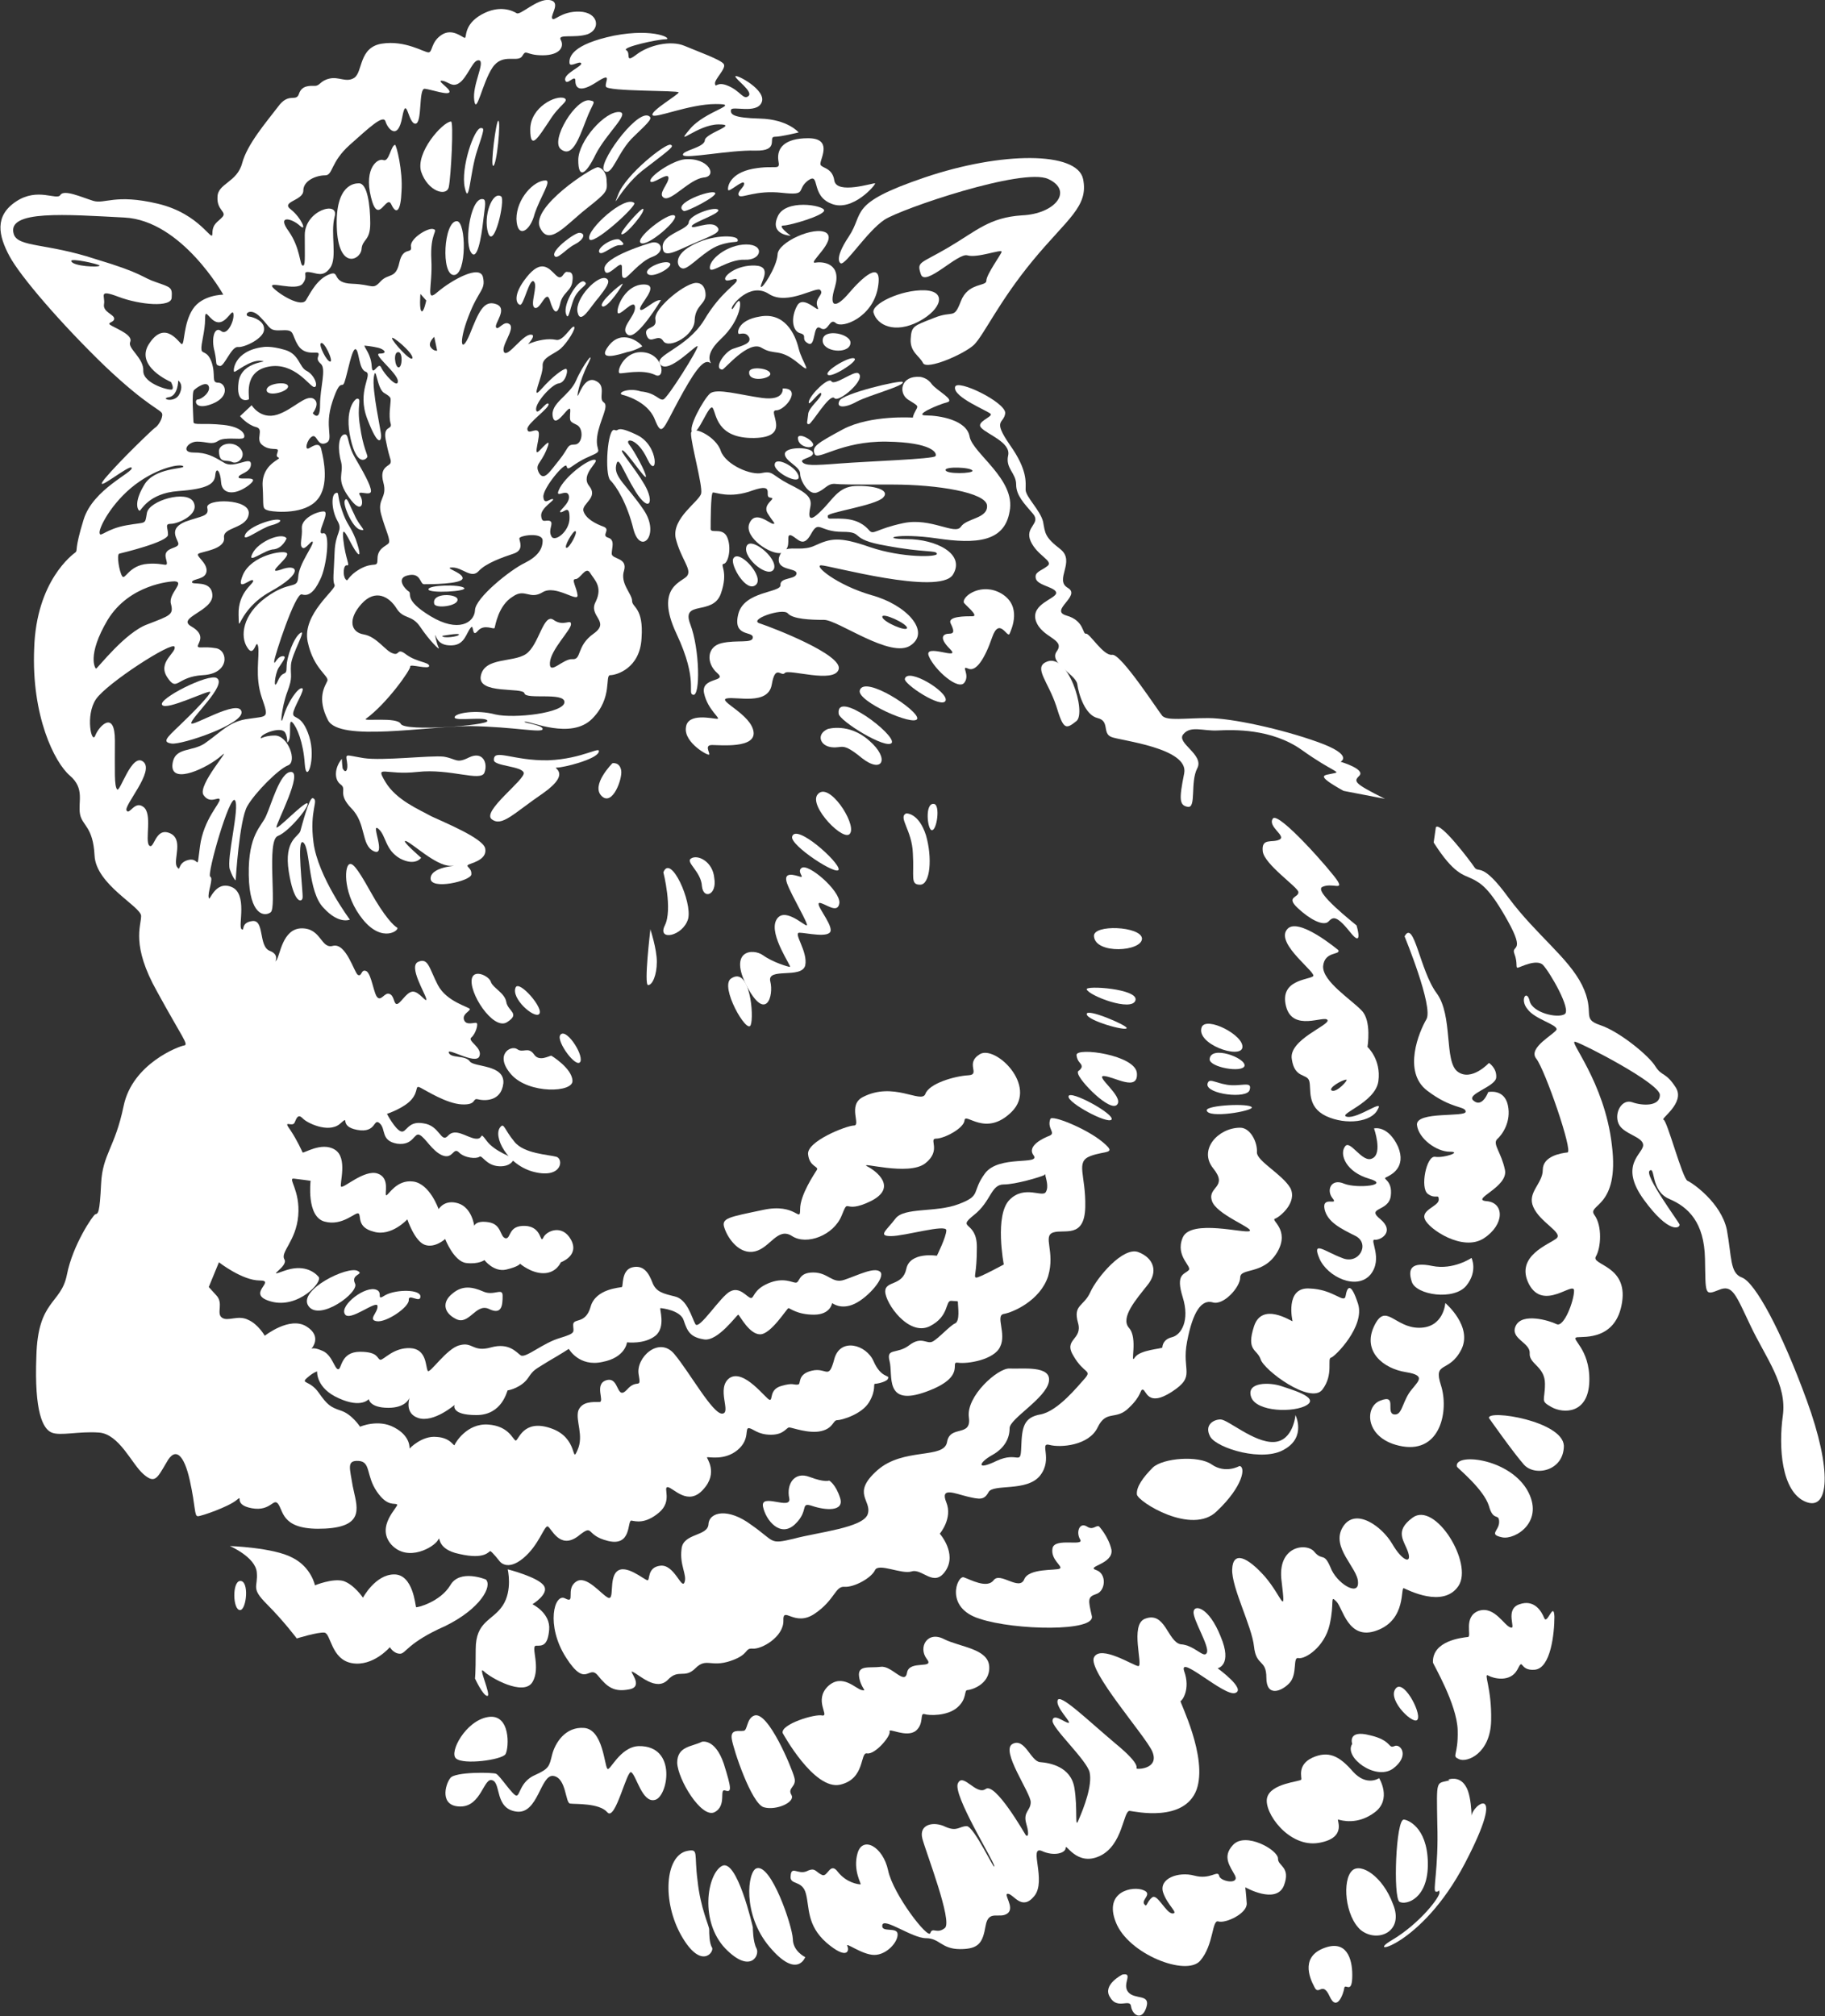 <?xml version="1.0" encoding="utf-8"?>
<!-- Generator: Adobe Illustrator 19.0.0, SVG Export Plug-In . SVG Version: 6.00 Build 0)  -->
<svg version="1.1" id="Layer_1" xmlns="http://www.w3.org/2000/svg" xmlns:xlink="http://www.w3.org/1999/xlink" x="0px" y="0px"
	 viewBox="0 0 250.9 277.1" style="enable-background:new 0 0 250.9 277.1;" xml:space="preserve">
<rect x="0" y="0" width="250.9" height="277.1" fill="#333333" stroke="none"/>
<style type="text/css">
	.st0{fill:#FFFFFF;}
</style>
<g id="XMLID_150_">
	<path id="XMLID_876_" class="st0" d="M33,217.3c-1.1,0.1-1,4,0,4C33.9,221.3,34.3,217.2,33,217.3L33,217.3z"/>
	<path id="XMLID_875_" class="st0" d="M78.3,8.7c0.1,0.6,1.4-0.4,1.6,0c0.2,0.4-2.4,1.4-2.2,2.3c0.2,0.9,1.4-0.9,1.4,0.1
		c0,1,0.6,1.7,2.9,0.2c2.3-1.5,1.1,0,1.3,0.6c0.2,0.7,10,0.5,10,0.8c0,0.3-3.8,2.5-3.6,3.1c0.2,0.6,5-1.5,8.7-1.5
		c3.7,0-1.5,0.9-3.6,3.5c-2.2,2.6,1.1-0.7,4-0.7c2.9,0-1.9,1.2-1.9,2.2c-0.1,1-3.2,1.4-3,2c0.2,0.6,6.4-0.7,9.9-0.6
		c3.5,0.1,1.7-1.9,2.7-1.9c0.9,0,3.3-0.6,3.3-0.6s-1.5-1.8-5.3-1.9c-3.8-0.1-4.1-0.6-4-1.2c0.1-0.6,3.5,0.6,4.2-1
		c0.8-1.7-3.6-4-3.6-3.6s2.5,2.1,1.8,2.7c-0.7,0.6-1.1-0.7-2.8-1.4c-1.6-0.7-1.7,0.4-1.8-0.3c-0.1-0.6,1.6-2.1,1.2-2.7
		c-0.4-0.6-3.5-1.7-5.4-2.5c-1.9-0.8-4.9-0.1-6.6,1.2c-1.7,1.3-0.7-0.2-1.4-0.6c-0.7-0.4,4.3-1.5,5.4-1.5c1.1,0-1.4-1.6-7.1-0.5
		C78.7,6.1,78.2,7.8,78.3,8.7L78.3,8.7z"/>
	<path id="XMLID_874_" class="st0" d="M77.6,13.5c-1.1-0.5-4.7,1.2-4.7,4.3c0,3.1,1.2,0.9,2.7-1.3C76.9,14.4,78.3,13.9,77.6,13.5
		L77.6,13.5z"/>
	<path id="XMLID_873_" class="st0" d="M81.1,13.8c-1.9-0.4-5.5,5.5-4,6.7c1.5,1.2,2.4-1.2,3.4-3.8C81.5,14,82.1,14,81.1,13.8
		L81.1,13.8z"/>
	<path id="XMLID_872_" class="st0" d="M85.2,15.4c-2-0.2-5.7,4-5.7,6.6c0,2.6,1,2.1,2.4-0.8C83.4,18.3,86.6,15.6,85.2,15.4
		L85.2,15.4z"/>
	<path id="XMLID_871_" class="st0" d="M89.1,15.9c-1.8-0.6-7.1,6.8-6,7.6c1.1,0.8,1.8-2.7,4.1-4.8C89.4,16.6,89.8,16.2,89.1,15.9
		L89.1,15.9z"/>
	<path id="XMLID_870_" class="st0" d="M82.1,23c-1,0.2-9,5.4-7.9,8.2c1.2,2.8,3.5-0.2,6.4-2.5c2.9-2.3,2.9-2.4,2.8-3.8
		C83.4,23.3,82.3,22.9,82.1,23L82.1,23z"/>
	<path id="XMLID_869_" class="st0" d="M68.5,16.6c-0.3,0-1.1,6.2-0.7,6.2C68.3,22.8,68.9,16.5,68.5,16.6L68.5,16.6z"/>
	<path id="XMLID_868_" class="st0" d="M66.1,17.6c-0.9,0-2.8,5.5-2.2,8.2c0.6,2.7,0.7-2.1,1.7-5.1C66.6,17.7,66.6,17.6,66.1,17.6
		L66.1,17.6z"/>
	<path id="XMLID_867_" class="st0" d="M62,16.7c-1.2,0.1-4.9,4.3-4.1,6.9c0.9,2.7,3.5,3.5,3.8,2.1C62,24.3,62.4,16.6,62,16.7
		L62,16.7z"/>
	<path id="XMLID_866_" class="st0" d="M54.3,19.9c-0.6,0.2-0.8,2.4-1.6,2.1C52,21.7,50,23,51,27.1c1,4.1,2.1-0.5,2.8,1
		c0.7,1.5,1.3,0.9,1.4-1.8C55.4,23.5,54.5,19.9,54.3,19.9L54.3,19.9z"/>
	<path id="XMLID_865_" class="st0" d="M49.3,25.2c-0.5,0-3.2,0.1-3,6c0.2,5.9,3.2,4.6,3.4,3.1c0.1-1.5,1.2-1.1,1.2-3.6
		C50.9,28.2,50.5,25.1,49.3,25.2L49.3,25.2z"/>
	<path id="XMLID_864_" class="st0" d="M62.8,30.4c-1.8,0-2.2,7.4-0.4,7.4C64.2,37.8,64.1,30.4,62.8,30.4L62.8,30.4z"/>
	<path id="XMLID_863_" class="st0" d="M66.5,27.4c-1.7-0.6-2.7,5.6-1.8,7.2c0.9,1.6,1.5-2.2,1.7-4C66.6,28.8,66.9,27.6,66.5,27.4
		L66.5,27.4z"/>
	<path id="XMLID_862_" class="st0" d="M68.9,27c-1.2-0.8-2.5,2.7-1.8,5C67.9,34.4,69.5,27.5,68.9,27L68.9,27z"/>
	<path id="XMLID_861_" class="st0" d="M75,24.8c-1.6,0-4,2.5-4,5.3c0.1,2.8,1.9,1.7,2.5-0.7C74.3,27,75.9,24.8,75,24.8L75,24.8z"/>
	<path id="XMLID_860_" class="st0" d="M36.2,47.7c-4.1,0.5-4.2,3.4-4,3.4c0.2,0.1,2.2-1.7,3.7-1.5c1.5,0.2-2.7-0.1-3.1,2.9
		c-0.4,3,1.2,2.5,1.4,2.4c0.2-0.1-0.9-3.8,2.7-4.5c3.6-0.7,5.7,2.8,6.3,2.8c0.6,0,0.1-1.6-1-2.2c-1.1-0.5-1-2.3-3-2.9
		C37.2,47.5,36.2,47.7,36.2,47.7L36.2,47.7z"/>
	<path id="XMLID_859_" class="st0" d="M39.5,52.9c-0.5-0.5-3.2-0.1-2.8,0.9C37.2,54.6,40.2,53.6,39.5,52.9L39.5,52.9z"/>
	<path id="XMLID_858_" class="st0" d="M30.1,62.1c0.1,1.7,1,1,1.8,1.4c0.8,0.4,2.1-0.8,1.1-1.9C32,60.5,30,61,30.1,62.1L30.1,62.1z"
		/>
	<path id="XMLID_857_" class="st0" d="M49.1,54.8c-0.3,0-1.8,1.5-0.9,5.5c0.9,4,2.2,2.8,2.3,2.5c0.1-0.2-0.6-1.3-1-4.2
		C49,55.7,49.8,54.8,49.1,54.8L49.1,54.8z"/>
	<path id="XMLID_856_" class="st0" d="M47.4,59.7c-0.9,0.1-1,2.1-0.5,3.8c0.4,1.7-0.8,2.3,1.1,4.9c1.8,2.5,2.1,0.6,1.5-0.3
		c-0.6-0.9,1.5,0.2,1.5-0.6c0-0.8-1.1-2.7-2.2-4.6C47.7,61,48,59.7,47.4,59.7L47.4,59.7z"/>
	<path id="XMLID_855_" class="st0" d="M47.4,68.8c-0.3,0.5,1,3.7,2.1,4c1.1,0.3-0.1-0.4-0.8-2.1C47.9,69.1,47.7,68.2,47.4,68.8
		L47.4,68.8z"/>
	<path id="XMLID_854_" class="st0" d="M38.5,71.5c-0.6-0.4-4.3,0.8-4.8,2c-0.5,1.2,2.1-0.9,3.6-1.3C38.8,71.8,38.5,71.5,38.5,71.5
		L38.5,71.5z"/>
	<path id="XMLID_853_" class="st0" d="M39.4,74c-0.6-0.9-3.9,0.4-4.7,2.1c-0.8,1.6,1.7-0.6,3-0.6C38.9,75.3,39.4,74,39.4,74L39.4,74
		z"/>
	<path id="XMLID_852_" class="st0" d="M39.4,76c-0.5-0.4-4.8,0.3-6,3c-1.1,2.7,1.2,0.3,1.4,0.8c0.2,0.4-2.1,1.5-2,4.7
		c0.1,3.2-0.3-0.6,4.4-3.2c4.7-2.6,3.7-3.9,1.4-3C36.2,79.1,40.1,76.5,39.4,76L39.4,76z"/>
	<path id="XMLID_851_" class="st0" d="M29.8,93.2c-1.1-0.7-8.2,2.9-7.5,3.7c0.6,0.8,6.4-2.1,6.6-1.8c0.1,0.3-2.3,2.8-4.2,4.6
		c-1.9,1.8-2.4,2.3-1.1,2.5c1.4,0.2,10-2.7,9.6-4.4c-0.4-1.8-6.9,2.2-6.9,1.6C26.2,98.7,31.3,94.1,29.8,93.2L29.8,93.2z"/>
	<path id="XMLID_850_" class="st0" d="M40,106.1c-1.5,0-2.7,4.5-3.4,6c-0.6,1.5-2.5,2.5-2.4,8.2c0.1,5.6,2.2,5.7,3,5.1
		c0.9-0.6-0.6-9.9,1-10.5c1.6-0.6,4.7-4.5,4-4.5c-0.7,0.1-4.2,3.8-4.2,3.3C38,113.1,41.7,106.1,40,106.1L40,106.1z"/>
	<path id="XMLID_849_" class="st0" d="M43,109.7c-0.5-0.1-1.5,3.8-1.7,4.5c-0.2,0.8-2.3,1.2-1.6,5.6c0.7,4.4,1.8,4.3,1.9,3.6
		c0.1-0.7-0.9-8.4,0.1-7.6c1,0.8,0.6,6.8,2.8,9c2.1,2.3,3.6,1.6,3.6,1.6s-4.4-5.9-5-10.6C42.5,111.3,43.9,110,43,109.7L43,109.7z"/>
	<path id="XMLID_848_" class="st0" d="M48,118.8c-0.7,0.4-0.8,4.3,1.9,7.6c2.7,3.3,5.1,1.4,4.7,1.1c-0.4-0.2-1.7-1.4-3.7-5
		C48.9,118.9,48.4,118.6,48,118.8L48,118.8z"/>
	<path id="XMLID_847_" class="st0" d="M47,104.3c-1,1.2-1.1,2.8-0.2,3.5c1,0.7-0.5,1.2,1.5,3.3c2.1,2.1,1.3,5.1,3.1,5.9
		c1.8,0.8-0.5-4,0.6-3.1c1.1,0.9,0.9,2.9,3,4.1c2.1,1.1,2.9-0.1,2.9-0.1s-2.9-2.5-2.1-2.3c0.9,0.3,4.1,3.4,6.1,3.4
		c2,0-2.6-0.1-2.7,1.7c-0.1,1.7,5.5,0.4,5.6-0.5c0.1-1-1-1.1-0.3-1.4c0.8-0.3,2.5-0.8,2.2-2.2c-0.3-1.4-5.7-3.6-7.4-4.4
		c-1.6-0.9-4.8-2.2-6.3-4.7c-1.5-2.5-0.1-0.9,4.4-1.4c4.5-0.5,8.7,1.4,9.2,0.1c0.5-1.3-0.2-3-2.1-2.1c-1.8,0.9-1.7,0.2-3.5-0.1
		c-1.8-0.2-8.4,0.6-11,0.2c-2.5-0.4-2.5-0.7-2.3,0.5c0.2,1.2-0.2,1.7-0.6,0.9C47,104.8,47,104.3,47,104.3L47,104.3z"/>
	<path id="XMLID_846_" class="st0" d="M67.9,104.5c0.1,0.8,3.8,0.8,4.1,1.7c0.3,0.9-5.8,5.3-4.4,6.4c1.4,1.1,3-0.8,7.1-3.6
		c4.1-2.9,1-3.5,1.9-3.5s5.3-1.1,5.7-2.1c0.4-1-2.1,0.9-6.9,1.1C70.5,104.6,67.8,102.8,67.9,104.5L67.9,104.5z"/>
	<path id="XMLID_845_" class="st0" d="M58.9,81c0,0.6,5.5,0.3,4.9-0.2C63.2,80.3,58.9,80.4,58.9,81L58.9,81z"/>
	<path id="XMLID_844_" class="st0" d="M59.7,83c0.2,0.7,3.3,0.3,3.2-0.6C62.9,81.6,59.3,81.4,59.7,83L59.7,83z"/>
	<path id="XMLID_828_" class="st0" d="M120.1,187.1c-1-2.3-4.6-3.3-5.4-0.3c-0.8,3-1,1.1-3.1,1.6c-2.1,0.5-1.4,1.9-1.9,1.9
		c-0.6,0.1-0.6-0.3-2.3,0.2c-1.7,0.5-1.1,2-1.6,1.9c-0.5-0.1-3.5-4.3-5.5-3c-1.9,1.4,0.3,4.8-1,4.9c-1.3,0.1-4.5-5.7-6.6-8.2
		c-2.1-2.5-5.3,0.5-4.9,2.8c0.4,2.2-0.2,0.5-1.6,2.1c-1.5,1.6-1-1.8-2.8-1.3c-1.8,0.5-0.2,3-1,3c-0.9,0-2.4-0.1-2.9,1.2
		c-0.4,1.4,0.8,3.4-0.1,5.4c-0.9,2.1,0.2-1.7-3.7-3c-3.8-1.3-4.4,1.7-4.8,1.7c-0.4-0.1-0.9-2-3.8-2.2c-2.9-0.2-4.5,2.5-4.6,2.8
		c-0.1,0.3-0.5-1-2.5-1.1c-2-0.2-3.7,1.6-3.7,1.6s0.2-1.7-2.1-2.9c-2.2-1.2-4.7-0.1-4.7-0.1s-1.1-1.7-2.6-2.2
		c-1.5-0.5-1.9-0.8-3.1-2.5c-1.2-1.7-2.5-1.2-1.6-2c0.9-0.8,1.4-0.9,1.4-0.9s-0.2,2.3,3,3.7c3.1,1.4,4.1,0.1,4.1,0.1
		s0.1,1.2,2.7,1.2c2.2,0,2.8-1.1,2.9-1.4c-0.1,0.4-0.6,2.2,1.2,2.8c2.1,0.7,5-1.8,5-1.8s-0.6,1.4,3,1.4s4.2-3.4,4.3-3.4
		c0.2,0,1.9-0.4,2.8-1.7c0.8-1.2,0.9-1.1,2.8-2.3c1.9-1.1,2.8-1.7,2.8-1.7s1.4,2.5,4.6,1.8c3.2-0.6,3.4-2.7,3.4-2.7s2.4,0.3,3.9-0.9
		c1.5-1.2,0.5-3.8,0.7-3.8c0.2,0,2.8,0.3,3.2,1.7c0.5,1.5,0.9,2.3,2.8,2.6c1.9,0.3,4.5-3.4,4.7-3.4c0.2,0.1,1.5,2.7,3,2.7
		s3.7-3.6,3.9-3.6c0.2,0,1.2,0.9,3.5,0.9s2.5-1.6,2.5-1.6s1.2,1,3.1,0.1c1.9-0.9,4.3-3.7,3.5-4.4c-0.8-0.7-3.1,0.5-4.9,1.1
		c-1.7,0.6-2.2-1-4.3-1s-1.8,1.4-2.4,1.4c-0.5,0-1.7-0.8-3.8,0.1c-2.1,0.9-1.9,2.1-2.4,2c-0.5-0.1-1.5-1.6-2.8-0.9
		c-1.3,0.6-4.3,5.4-4.8,4.5c-0.5-0.9-1.1-3.4-2.8-3.8c-1.6-0.4-2.6-0.6-3.1-1.9c-0.5-1.3-1.2-2.5-2.8-2.1c-1.5,0.4-1.2,2.6-1.4,2.7
		c-0.2,0.1-3.6,0.2-4.3,2.7c-0.7,2.5-2.4,1.5-2.4,2.5s0.5,1.1-1.8,1.8c-2.4,0.7-4.7,2.8-5.4,2.4c-0.6-0.4-1.6-1.8-4.1-1.1
		c-2.5,0.7-2.5-0.8-4.3-0.3c-1.8,0.4-4.2,4.1-4.4,3.5c-0.3-0.5-0.1-3-2.4-3.1c-2.3-0.1-3.6,1.6-4.1,1.6c-0.5-0.1-0.2-1.1-2.8-1.1
		c-2.7,0-2.5,2.4-3,2.4c-0.5,0-0.8-1.9-2.1-2.5c-1.3-0.6-1.6-0.3-1.6-0.3s1.6-1.7-0.7-3.1c-2.3-1.4-5.7,1.3-5.7,1.3
		s-0.9-1.6-2.3-2.2c-1.4-0.7-2.8,0.3-3.6-0.3c-0.8-0.6,0.3-2-0.8-3.1c-1-1.1-1-1.1-1-1.1l1.4-3.4c0,0,3.2,2.5,5.6,2.5
		c2.4,0-2.1,1.9,1.6,2.9c3.7,1,7.1-2.7,6.5-3.4c-0.6-0.7-2.1-1.8-4.8-0.8c-2.7,1,0.7-0.6,0.1-1.6c-0.6-1,1.6-2.5,1.9-6
		c0.3-3.5-1.5-5.2-0.6-5.1c0.9,0.1,2.3,0.3,2.3,0.3s-0.6,4.9,1.9,5.6s4.3-1.4,4.7-1.1c0.4,0.3-0.3,1.9,2.1,2.5
		c2.4,0.7,4.6-1.7,4.6-1.7s1,3,2.4,3.5c1.4,0.5,2.8-0.8,2.8-0.8s1.2,3.1,2.9,3.3c1.7,0.2,2.5-0.4,2.5-0.4s1.3,1.7,3,1.3
		c1.7-0.4,1.9-0.8,1.9-0.8s1.5,1.3,3.2,1.3c1.8,0,2.4-1.5,2.4-1.5s2.6-0.9,1.4-3.1c-1.2-2.2-3.4-1.2-3.8-0.3c-0.5,1-0.1-1.5-2.5-1.6
		c-2.4-0.1-1.9,1.8-2.7,1.7c-0.8-0.2-0.5-1.9-2.3-2.2c-1.8-0.3-2,0.5-2,0.5s-0.3-2.5-2.2-3.1c-1.9-0.6-2.7,0.8-2.7,0.8
		s-1.2-3.5-3.5-3.8c-2.3-0.3-3.4,1.9-3.7,1.9c-0.3-0.1,0.6-2.4-1.2-3c-1.8-0.6-4.7,2.1-5,1.8c-0.3-0.2,1-4-0.9-5.1
		c-1.8-1.1-4.3,0.6-4.4,0.4c-0.1-0.2-0.7-1.6-1.7-3.1c-1.1-1.5,0.3-0.3,0.6-1c0.3-0.7,0.5-1.2,1.1-0.6c0.5,0.6,3.5,2.1,5.1,0.8
		c1.6-1.4-0.3,0.3,2.4,0.8c2.7,0.5,2.2-1.7,3.1-0.9c0.9,0.8,0.1,2.4,2.4,2.8c2.3,0.3,2.3-1.6,3.1-1.2c0.8,0.4,1.7,2.2,3.1,2.8
		c1.5,0.6,1.5-1.2,2.3-0.4c0.8,0.8,2.4,0.9,2.8,0.6c0.4-0.3,0.9,1.2,2.7,1.3c1.8,0.1,2.1-1.1,2.1-1.1s-2.7-0.9-3.8-2.4
		c-1.1-1.5-0.3-0.1-1.6-0.3c-1.2-0.2-2.7-1.5-3.7-0.4c-1,1.1-1.1-1.4-3.4-1.7c-2.2-0.4-2.3,1.4-3.1,1.1c-0.8-0.3-1.9-2.4-1.9-2.4
		s2.4-0.8,3.4-2c1-1.2,0.4-2,1.2-1.6c0.8,0.4,3.6,2.2,5.7,2.3c2.1,0.1,1.4-0.9,2.2-0.7c0.8,0.2,3.2,0.4,3.5-2.2c0.2-2.6-4-2.2-4.6-3
		c-0.6-0.9-2.6-0.4-2.9-1.2c-0.3-0.8,3.7,1.7,4.2,0.5c0.5-1.2-1.7-2.1-1.1-2.6c0.6-0.5,1-1.9,0.7-2c-0.3-0.1-1.4,0.4-1.7-0.4
		c-0.3-0.8,0.8-1.2,0.8-1.5c-0.1-0.3-3.2-1-4.4-3.3c-1.2-2.3-1.3-3.8-2.7-3.2c-1.4,0.6,1,4.4,1.1,5.1c0.1,0.7-1-1.1-1.9-1
		c-0.9,0.1-1.7,1.8-2.2,1.7c-0.4-0.1-0.3-1.2-1-1.4c-0.6-0.2-1.1,1-1.6,0.5c-0.5-0.4-0.8-3.1-1.5-3.6c-0.8-0.4-0.6,0.8-1.2,0.5
		c-0.5-0.3-1.6-4.4-3.4-4c-1.7,0.5-1.6-2.4-4.3-2.4s-3,3.8-3.5,4.4c-0.5,0.6,0.7-0.7-0.9-1.3c-1.6-0.6-0.7-4.3-2.4-4.1
		c-1.7,0.2-1,1.5-1.5,1.1c-0.5-0.4,0.9-4.9-1.4-5.8c-2.3-0.9-3,2.2-3.1,1.5c-0.2-0.7,0.7-2.7,0.2-2.9c-0.5-0.3,2.7-11.4,3.4-10.5
		c0.7,0.9-1.2,8.1-0.7,9.5c0.5,1.4,0.8,1.5,0.8,1.5s0.5-8.3,1.6-10.2c1.1-1.9,4.3-5.1,5.6-5.6c1.3-0.5,0-4.1-1.8-4.1
		c-1.8,0-2.1,0.7-1.9,0.2c0.2-0.5,2.8-1.5,3.3-0.6c0.5,0.9,0.1,1.8,0.5,1.1c0.4-0.7-0.1-3.1,0.5-2.5s1.5,2.7,1.7,5.7
		c0.2,3,1.6-0.7,0.6-3.8c-1-3.1-2.2-2.3-2.2-3.1c0-0.8,1.8-3.5,1.2-3.5c-0.5-0.1-1.9,1.8-2.5,3.8c-0.6,2.1-0.3-1.2,0.5-3.3
		c0.8-2.1,0.4-2.2,0.5-3.7c0.1-1.5,2.2-5,1.3-4.4c-0.9,0.6-1.9,3.3-1.9,4.7c0,1.4-0.5,0.3-1.2,1.9c-0.7,1.6-0.4-1,0.1-1.8
		c0.5-0.8,1.3-1.7,0.5-1.6c-0.8,0.1-1.1,1.4-1.1,0.7c0-0.6,2.9-9.5,3.8-9.2c0.9,0.3,1.7-0.3,2.5-2c0.9-1.7,1.5-6.7,0.4-6.4
		c-1.1,0.3,1.1-3,0.1-3c-1,0-3.1,1-3,2.3s-0.4,2.4,0.1,2.7c0.4,0.3,1.3-1.2,1.4-0.8c0.1,0.5-1.9,3-2,4.8c-0.1,1.8-1.1,0.4-4.4,2.8
		c-3.3,2.4-3.6,5.4-2.6,6.9c1,1.6,1.2-1.5,1.5-0.1c0.2,1.4-0.5,4.1,0.5,7c1,2.9,0.8,2.5-1.8,2.9c-2.6,0.3-3.8,1.8-5.8,3.2
		c-1.9,1.5-4.5,0.5-4.7,3.2c-0.1,2.7,4.9,0.3,6.7-1.3c1.8-1.6-3.4,4.1-2.4,5.4c0.9,1.3,2.1,0.1,2.2,0.6c0.1,0.5-2.2,2.7-2.7,6.4
		c-0.5,3.8,0,1.5-1.6,1.9c-1.6,0.4-1,1.8-1.6,0.9c-0.5-1,1-3.8-1-4.6c-2-0.8-2.1,2.4-2.8,1.7c-0.6-0.7,0.5-4.4-0.8-5.3
		c-1.2-0.9-1.9,1.2-2.3,0.5s3.9-5.4,2.3-6.7c-1.6-1.3-3.2,4.3-3.6,3.8c-0.4-0.5-0.3-2.4-0.3-6.7c0-4.3-2.2-2-2.7-0.7
		c-0.5,1.3-1.4-2.8,0.1-5c1.5-2.2,10.5-8,10.8-7.2c0.3,0.8-2.4,2.1-1,4.2c1.4,2.1,1.2-0.1,4.9-0.3c3.7-0.2,3.5-3.4,1.8-3.7
		c-1.7-0.3-2.5,0.1-2.5-0.3c0-0.4,1.2-1.5-0.9-2.7c-2.1-1.2,3-2.1,2.9-4.3c-0.1-2.2-2.9-1.3-2.8-1.8c0.1-0.5,1.9-0.3,2-1.5
		c0.1-1.2-1.6-2.1-1.1-2.4c0.5-0.3,3.7-0.6,3.5-2.2c-0.2-1.5,3.2-1.2,3.4-3.3c0.2-2.1-6-2.1-5.7-0.8c0.3,1.2-0.8,1.1-3,1.9
		c-2.2,0.9-1.3,2.1-1,2.9c0.3,0.9-2.1,0.5-1.7,2.1c0.4,1.6,0.1,0.6-2.5,0.8s-3.1,2.3-3.5,1.7c-0.4-0.6-0.8-3-0.4-3.1
		c0.4-0.1,6.7-1.6,6.7-2.6c0-1-0.5-1.5,0.4-1.5c1,0,4-1.3,3.1-3c-0.9-1.7-6.1-0.2-6.4,1.5c-0.3,1.7,0,1.2-2.8,1.7
		c-2.8,0.5-3.6,1.7-3.7,1.1c-0.2-0.6,1.6-4.2,4.9-6.7c3.2-2.4,6.3-2.9,6.6-2.5c0.3,0.4-4,0.1-5.4,2.6c-1.5,2.5-0.8,3.5-0.6,3.5
		c0.2,0,1.2-2.4,5.3-2.7s5-1,5.1-2.2c0.1-1.2,0.7-0.6,0.8,1c0.1,1.6,1.8,1.9,3.8,0.4c1.9-1.5-1.4-0.6-1.4-1.1c0-0.5,1.7-0.6,1.7-1.8
		c0-1.2-2.3,0.7-3.7-0.2c-1.5-0.9-2.4-1.4-4.2-1.4c-1.8,0-0.8-1.5,0.5-1.5c1.4,0,2,0.5,2.9-0.1c0.9-0.6,3.1-0.1,3.5-0.4
		c0.3-0.3,0-1.5-2.8-1.8c-2.8-0.3-4.1,0.1-4.1-0.4c0-0.5-0.3-4.2,0.1-4.4c0.3-0.3,1.7-1.3,2-0.5c0.3,0.8-1,1.8-1.5,1.8
		c-0.5,0-0.5,1.6,2,0.6c2.5-1,1.8-2.9,0.8-2.9c-1,0-0.3-1-0.9-2.8c-0.6-1.7-1.4-1.1-1.4-1.8c-0.1-0.7,0.5-2.4,0.5-4.2
		c0-1.7,0.6,0.4,1.8,0.5c1.2,0.1,2-2.1,2.1-1.1c0.1,1-0.9,3-1.7,2.3c-0.9-0.7-1.4,1-0.9,2.8c0.4,1.8,0,1.8,0.7,2
		c0.6,0.2,1.6-2.7,2.5-2.6c0.9,0.1,3.6-1.2,3.6-2.4c0.1-1.1-1.3-1.7-2.1-1.8c-0.8-0.2,0.2-1.4,1.6,0.1c1.5,1.5,1.1,1.9,3,1.8
		c1.8-0.1,1.2,0.5,2.2,2.1c1,1.5,2.7,0.7,2.8,1.1c0.1,0.4-0.5,0.7,0.3,1.4c0.8,0.7-0.1,3.2-0.1,5.7c0,2.4-1,1.1-1,1.1s1.1-1.4,0.1-2
		c-1.1-0.6-2.8,1.5-5,2.2c-2.3,0.7-3.5-1.3-3.5-1.3L33,57.2c0,0,1,1.2,2.2,1.5c1.2,0.3-0.2,1.7,0.9,2.5c1,0.8,2.1,0.3,2.1,0.7
		c0,0.4-0.4,0.8,0.1,1c0.5,0.2-2.3,0.8-2.2,3.8c0.2,3.1-0.2,3.2,0.9,3.5c1,0.2,4.9,0.5,6.6-1.5c1.7-1.9,0.9-5.6,0.6-6.8
		c-0.2-1.2-1-0.7-1.7-0.3c-0.7,0.4-0.3-1.2,0.4-1.6c0.7-0.4,0.7,1.4,1.9,0.9c1.2-0.5-0.3-2.1,0.9-5.7c1.2-3.6,1.3-1.5,1.7-2.8
		c0.4-1.2,1-4.6,1.5-4.4c0.5,0.2,0.4,2.8,1.4,3.1c1,0.4-1.3,2.6,0.2,6.5c1.5,3.9,1.9,3,1.9,2.3c0-0.7-1.3-6.3-1-8.1
		c0.3-1.8,0.4,1.6,1.4,2.2c1,0.6,0.9,0.7,0.9,1.1c0,0.4-0.3,2.1,0,3.1c0.3,1-1.2,0.1-0.6,2.6c0.5,2.5,0.7,2.3,0.6,2.8
		c-0.1,0.5-1.6,0.5-1,2.7c0.6,2.2-0.9,2.2-0.3,4.4c0.6,2.2,1.4,3.6,1,4c-0.4,0.4-1.5,0.7-1.5,2.1c0,1.4-0.4,0.3-2.4,1.4
		c-1.9,1.1-1.6,1.9-2,1.4c-0.4-0.5-0.3-2,0.2-1.9s-0.2-0.8-0.5-3.5c-0.3-2.7,0.8,0.2,1.6,1.4c0.8,1.2,0.8,0.5,0.1-1.5
		c-0.8-2-1.2-1.9-1.9-4c-0.7-2-0.3-2.6-0.9-2.3c-0.6,0.3-0.5,2.4,0.3,3.8c0.8,1.4-0.3,1.5-0.4,4.3c-0.1,2.9-0.3,3.9,0,4.5
		c0.3,0.6-4.5,4-3.7,7.8c0.8,3.8,3,4.7,2.7,5.4c-0.3,0.7-1.5,2.3,0.1,5.4c1.6,3,13.6,0.8,19.6,0.8c6,0.1,9.9,1,9.9,0.4
		c0-0.6-3.1-0.9-2.4-1s6.3,2.5,9.2-0.4c2.9-2.9,1.7-6,2.5-6s4.1-0.9,4.3-5.1c0.3-4.2-1.3-4.2-1.3-5.1c0-1-1.7-2.4-1.1-4.2
		c0.5-1.8-1.7-1.5-1.7-2.3c0-0.8,0.5-1.9-0.5-2.2c-1-0.3,0.4-1.1-0.6-1.5c-1.1-0.4-2.5-1.1-2.8-2.2c-0.2-1,2.1-1.8,0.8-3.4
		c-1.3-1.6,1.5-3.4,0.8-3.6c-0.7-0.2-3.7,1.9-4.8,3.8c-1,1.9,0.9,0,1.2,1.1c0.3,1.1-1.7,2.3-1.1,2.3c0.5,0,1.2-1.1,1.2,0.8
		c0,1.9-2.1,3.4-2.5,2.5c-0.5-0.9,0.4-1.8-0.2-2.1c-0.6-0.2-1.1,0.4-1.2-0.7c-0.1-1.1,2-2.2,1.6-2.3c-0.4-0.1-1.2,0.9-1.3-0.3
		c-0.1-1.2,3.1-5,3.2-4.2c0.2,0.8,0.7-0.3,3-1.3c2.3-1,0.9-0.5,1.2-2.8c0.3-2.2,1.7-4.2,0.9-4.7c-0.8-0.5,0.4-2.2-1-2.9
		c-1.4-0.8-2.2,1.3-2.5,1.9c-0.3,0.6,0.1-1.8,1.3-4.2c1.2-2.4-0.7,0.1-1.6,2.2c-0.9,2.1-3.6,3.1-3.2,5c0.4,1.9,2.5-2.3,2.4-0.8
		c-0.1,1.5-0.1,1.4,0.9,1.9c1,0.5,0.8,2.7-0.3,2.7s-0.8,0.5-2.1,2.1c-1.3,1.6-2.1,3-2.8,1.8c-0.6-1.2,0.2-1.2,1-3.1
		c0.8-1.9-0.1-0.8-1,0.1c-0.9,0.9,0.3-2.2-0.1-2.7c-0.4-0.5-1.4,0.5-1.5-0.3c-0.1-0.8,3.2-3,2.9-3.5c-0.3-0.4-1.6,1.8-1.7,0.8
		c-0.1-1,2.2-3.5,3.1-3.6c1-0.1,1.4-2,1-2c-0.4,0-1.8,1-3.4,2.8c-1.6,1.8,0.3-1.9,0.2-3.2c-0.1-1.2,1.6-1.6,2.5-2.4
		c0.9-0.8,2.2-2.9,1.8-3c-0.4-0.1-1.5,2.1-2.5,1.8c-1-0.2-2.4,0-3.8,0.6C71.5,48.4,74.1,46,73,46c-1.1-0.1-3.2,3.2-3.7,2.4
		c-0.5-0.8,1.5-3.1,0.8-3.8c-0.8-0.7-1.6,0.9-1.9,0.4c-0.3-0.5,1.7-2.6,0-3.2c-1.7-0.6-2.4,1.1-3.6,4.1c-1.2,2.9-1.6,1.2-0.2-2.4
		c1.4-3.7,2.4-3.6,2-5.4c-0.4-1.8-4.3,0.4-6.2,2c-1.8,1.6-0.7-0.7-0.9-4.4s1-4,0.3-4.2c-0.7-0.3-3.3,1.3-3.1,2.4s-1.1-0.1-1.6,2.2
		c-0.5,2.3-1.5,1.4-2.6,2.6c-1.1,1.2-1,0.4-3.9,0.3c-2.9-0.1-1.6-1.9-3.1-1.3c-1.6,0.6-2.5,2.3-3.2,3.5c-0.6,1.2-3.8-0.8-4.6-1.7
		c-0.8-1,3.2,0.6,4.1-0.5c0.9-1.1-0.2-1.7,0.9-1.6c1,0.1,1.9,0.8,2.9-0.6c1-1.4,0-4.7,0.6-7c0.7-2.3-4.1-0.9-4.1,2.5
		s0.1,4.3-0.3,4.2c-0.4-0.1-0.3-2.4-1.9-4.7C38,29.5,40.1,30,41.2,31c1.1,1,0.2-1.1-1.2-2.2c-1.5-1.1,1.7-1.2,1.7-2.6
		c0-1.4,1.8-2.1,3-2.1c1.1,0,0.7-1.8,3.4-4.2c2.7-2.4,4.6-4.2,4.9-3.2c0.3,1,1.7,2.7,2.3-0.6c0.6-3.2,0.8,0.9,1.8,0.9
		c1,0,0.4-4.9,1.3-4.8s3.4,1,3.4,0.4c0-0.5-1.9-1.6-1-1.5c0.9,0.1,1.5,1.2,2.7,0c1.1-1.2,1.6-3,2.4-2.8c0.8,0.3-1,3.4-0.7,5.5
		c0.3,2.1,1.1-2.4,2.5-4.5s3.5-0.6,4.1-1.6c0.6-1,0.4-0.1,2.8-0.1s3-1.2,2.5-2.1c-0.5-0.9,1.9-0.2,3.7-0.8c1.8-0.7,1.5-3-1.1-3.1
		c-2.6-0.1-3.6,1.5-3.8,0.9C75.7,2,77.2,0.2,75.5,0c-1.7-0.2-4,2.2-4.5,1.8c-0.5-0.3-2.3-1.2-4.8,0.2c-2.5,1.4-2,3.2-2.3,3.2
		c-0.3,0-1.7-1.4-3.2-0.4c-1.5,1-1.2,2.4-1.8,2.4c-0.6,0-3.2-1.7-6.4-1.2c-3.2,0.5-2.6,3.9-3.8,4.7c-1.1,0.7-2.1-0.2-3.4,0.1
		c-1.3,0.3-1.3,1-2,1c-0.7,0-1.8-0.1-2.2,1.1c-0.4,1.2-1.4-0.3-2.9,1.8c-1.6,2.1-4.2,5.1-4.9,7.7c-0.7,2.7-3.4,2.8-3.4,4.7
		c-0.1,1.8,1.3,2,0.7,2.7c-0.6,0.7-1.4,0.9-1.4,2.3c0,1.4-1.6-2.7-7.5-4.1c-5.9-1.4-7.3,0.1-8.9-0.4c-1.6-0.5-4-1.6-4.5-0.8
		c-0.5,0.8-3.1-1.1-6.1,0.9c-3,2-2.4,4.7-0.9,7.5c1.5,2.8,7.1,9.3,13.1,15.1c6,5.7,7.8,6,7.9,6.6s-0.6,1.7-1,1.9
		c-0.3,0.2-4.9,4.6-6.9,7c-1.9,2.4,3.5-2.1,3.7-1.5c0.3,0.6-5.3,2.9-6.6,7.1c-1.3,4.2-0.8,4.2-1.1,4.5c-0.4,0.3-5.4,3.9-5.7,13.2
		c-0.4,9.3,2.8,15.7,4.9,17.5c2.1,1.8,1.1,3.6,1.4,5.3c0.3,1.6,1.8,1.7,2,5.7c0.2,4,6.4,7,6.4,8.3c0,1.4-1.4,4,2.2,10.4
		c3.5,6.4,4.4,7.3,3.7,7.4c-0.7,0.1-7.1,2.5-8.3,8.3c-1.2,5.8-2.9,6.6-3.1,10.7c-0.2,4.1-0.4,4.1-0.8,4.2c-0.3,0.1-3.1,4.2-3.9,8.3
		c-0.8,4.1-4,3.4-4.2,11.2c-0.3,7.7,0.9,10,2.1,10.5c1.2,0.5,3.7-0.2,6.5,0c2.8,0.2,4.5,4.3,6.1,5.7c1.6,1.4,1.9,0.6,3.2-1.6
		c1.2-2.2,2.4-1.1,3.2,2.5c0.8,3.6,0.6,4.9,1.1,4.9c0.5,0,4.2-1.3,5.3-2.2c1.1-0.9-0.6,0.6,2.1,1.1c2.7,0.5,3-1.6,3.7-0.5
		c0.7,1.1,0.6,3.6,6.4,3.3c5.7-0.3,4.3-3.2,3.8-5.8c-0.4-2.5-0.9-3.6,0.8-3.5c1.7,0.1,1,2,2.5,4.2c1.5,2.2,2.5,1.5,2.8,1.8
		c0.2,0.3-3,3-0.8,5.5c2.3,2.5,5.9,0.3,6.4-0.6c0.5-0.9-0.5,1.2,3,1.9c3.5,0.8,4-0.4,4.2-0.4c0.2,0,1.3,1.4,1.3,1.4s1,1.4,3.2-0.4
		c2.2-1.8,2.9-4.5,3.4-4.4c0.5,0.2,1.6,3.2,4.1,1.4c2.4-1.9,0.9-0.2,4.2,0.6c3.3,0.8,2.6-2.8,3.2-2.8c0.6,0.1,1.9,0.5,3.8-1.1
		c1.9-1.6,0.5-3.5,1.2-3.5c0.8,0.1,2.8,2.7,4.9,0.3c2.1-2.3,0.4-4.3,0.5-4.4c0.2-0.1,2.4,0.5,4.2-1c1.8-1.5,0.9-3.1,1.6-3
		c0.6,0.1,1.2,0.9,3,0.9c1.8,0,2.1-1,2.5-1c0.4,0,2.7,0.9,4.4,0.5c1.7-0.4,1.6-1.5,2.2-1.5c0.6,0,3.4-0.8,4.4-2.5
		c1-1.7,0.5-2.5,0.8-2.5c0.3,0,1.8-0.3,1.8-0.8C122.3,189,121.1,189.4,120.1,187.1z M79.1,73c0.4,0.1-0.8,2.3-1.2,2.3
		C77.4,75.3,78.8,72.9,79.1,73z M74.6,81.4c1.8-1.1,4.9,1.5,4.8,0.4c-0.1-1-0.9-2.2-0.3-2.2c0.7,0,1.4-1.8,2-0.9
		c0.6,1,1.8,1.9,0.8,4c-1.1,2,2.1,2.7-0.3,4.4c-2.4,1.7-1.6,3.6-2.9,3.5c-1.3-0.1-3.2,2.3-3.1,0.5c0.1-1.8,2.9-4.5,2.9-5.3
		c0-0.8-1,0.4-2.4-0.6c-1.4-1-2,3.5-3.8,4.7c-1.8,1.2-5.7,0.4-6.2,3c-0.5,2.6,5.8,1.5,6,2.4c0.2,0.9,5.5-0.2,5.5,1.2
		c0,1.5-6.9,2.3-9.5,1.7c-2.6-0.7-5.6-0.2-5.6,0.4c0,0.6,4.5-0.2,4.5,0.5c0.1,0.6-11.3,1.5-11.9,0.4c-0.5-1-5.3-0.3-4.8-0.7
		c2.9-2.1,6.2-6.8,6.1-7.2c-0.1-0.4,2.7,0.5,2.6-0.1C58.9,91,57.3,91,55.9,90c-1.4-1.1-0.9,0.2-1.9-0.2c-1-0.3-2.2-2.3-4-2.6
		c-1.8-0.3-2.2-2.1-0.3-4.2c1.9-2.1,3.8-1,4.8,0.6c1,1.6,2.1,0.8,3.3,2.6c1.2,1.8,2.8,3.4,2.5,2.8c-0.3-0.6-0.6-2.1-0.4-1.6
		c0.2,0.5,0.6,1.4,2.3,1.3c1.7-0.1,1.9-1.7,2.5-2.4c0.5-0.7,0.1,1.5,1,0.4c0.9-1,2.2-0.1,2.3-0.4c0.1-0.3,0.5-3.1,2.5-4.3
		C72.2,80.8,72.8,82.5,74.6,81.4z M54.8,48.4c0.6,0.1,0.5,2.1,0,2.1C54.3,50.5,54,48.3,54.8,48.4z M60.8,87.4c0,0,2.2-0.4,2.3-0.2
		C63.2,87.5,60.8,87.8,60.8,87.4z M59.7,46.3l0.4,1.9c0,0-0.5,0.1-0.9-0.5C58.8,47.1,59.7,46.3,59.7,46.3z M57.8,40.4l0.8,0.9
		c0,0-0.3,1.5-0.6,1.5C57.6,42.7,57.8,40.4,57.8,40.4z M58.3,80.3c0.7,0,5.2,0,5.3-0.8c0.1-0.8-2.8-1.5-1.4-1.5s2.6,1.6,3.6,0.5
		c1-1.1,3.3-1.9,4.8-2.4c1.5-0.5,0.8-1.7,0.8-2.1c0-0.4,3.2-0.9,3.2,0.3c0,1.2-0.7,2.2-2.5,3.1c-1.9,0.9-6.8,4.8-6.8,6.5
		c-0.1,1.7-2.3,3.1-6.1,0.8c-3.8-2.3-2.5-3.1-3-3.4c-0.5-0.3-1.8-1.8-0.2-2.2C57.9,78.6,57.7,80.3,58.3,80.3z M56.7,49.2
		c-0.1,0.7-2.8-2.3-2.8-2.7C53.8,46,56.8,48.5,56.7,49.2z M52,47.8c0.8,0.2,1.4,0.8,0.2,0.8c-1.1,0,2.5,2.7,2.5,3.8
		c0,1.1-1.9-1-2.3-1.9c-0.4-0.9-1.2,1.5-1.3-0.2c-0.1-1.6-1-2.5-1-2.8C50.1,47.5,51.2,47.6,52,47.8z M44.1,47.2
		c0.4-0.5,1.8,2.5,1.3,2.5C44.9,49.7,43.8,47.4,44.1,47.2z M24.7,54.1c-0.6,1.4-2.8,0.7-1.5,0.5c1.3-0.2,1.3-2.3,1.3-2.3
		S25.3,52.8,24.7,54.1z M9.8,35.9c-0.2-0.5,3.8,0.4,3.9,0.6C13.7,36.8,10,36.6,9.8,35.9z M19.7,51c0.1-1.8-2.2-3.1-1.8-4
		c0.4-0.9-1.6-1.7-2.5-2.2c-1-0.5,0.3-0.4,0.3-1c0-0.6-1.6-0.9-1.4-2c0.2-1.1-0.9-2.1,2-1c2.9,1.1,7.3,1.5,7.3,0.1
		c0.1-1.4-0.1-1.4-2.1-2.1c-2.1-0.7-1.7-1.2-8.4-3.2C6.4,33.4,2.5,34,1.9,32.2c-1.1-3.4,7.3-2.7,15.2-2.3
		c7.9,0.4,13.6,10.6,13.6,10.6s-2.9,0-4.2,2c-1.3,2-1.1,4.8-1.5,4.8c-0.3,0-2.2-3.4-4.4-0.2c-2.3,3.2,2.9,5.4,2.9,5.4s0.4,0.7,0.2,1
		C23.6,53.8,19.7,52.8,19.7,51z M14.8,85.2c3-4.9,8.7-5.3,9.2-5.3c1.5,0.1-0.9,1.7-0.5,3.1c0.4,1.5-0.1,1.6-3.2,2.8
		c-3.1,1.1-6.9,6.1-7.1,6.1C13.1,91.9,11.9,90.1,14.8,85.2z"/>
	<path id="XMLID_827_" class="st0" d="M84.5,59.1c-1-0.4-1.4,6.1-0.6,6.9c0.8,0.8,2.3,3.1,3.2,6.8c1,3.6,3.7,0.7,1.4-2.7
		c-2.3-3.4-4.1-4.5-3.8-6.1c0.3-1.6,0.8,0.5,2.7,3.6c1.9,3,2.6,1.4,1.2-1c-1.4-2.4-3.6-4.8-3-4.7c0.6,0.2,3.2,4.2,3.2,3.6
		c0-0.6-1.6-3.5-2.3-4.4c-0.7-0.9,1.1-1,2.5,2c1.4,3,1.7-1.8-1.4-3.3C84.5,58.3,85.2,59.4,84.5,59.1L84.5,59.1z"/>
	<path id="XMLID_826_" class="st0" d="M85.7,54.3c0,0,3.3,0.8,4.3,3.3s1.1,1.5,3.2-2.4c2.1-3.9,3.4-5.8,4.3-5.4
		c0.9,0.5-1.3-0.5,1.6-3.2c2.9-2.7,2.9-5.6,2.4-5.2c-0.5,0.4-0.8,1.4-0.9,1c-0.1-0.4,2.5-3.7,5.1-2c2.6,1.7,6.7-1.2,7.1-0.5
		c0.5,0.6-0.9,1.1-0.4,2.3c0.5,1.2-1.9-1.8-2.8-0.2c-0.9,1.6-0.7,3.5,0.4,3.8c1.1,0.3,0,0.8,1.1,1.4c1.1,0.6,0.6-2.8,1.7-2.1
		c1.1,0.7,1.2-1.5,2.1-0.7c0.9,0.8,5.1-0.8,5.8-4.9c0.7-4.1-2.3-1.2-4,0.8c-1.6,1.9-2.9,2.3-1.9-0.9c0.9-3.1-1.5-3.5-2.7-3.3
		c-1.2,0.2,3-3,1.5-4.1c-1.6-1-6.7,1.3-6.7,3c-0.1,1.7-2.2,4.9-2.3,4.4c-0.1-0.5,1.7-2.8-0.8-2.9c-2.5-0.1-4.3,1.4-4.1,1.9
		c0.2,0.5,1.6-0.4,1.6,0.1c0.1,0.5-2.2,1.6-4.5,5.5c-2.4,3.9-7,4.8-6,6.1c1.1,1.4,5-2.9,5.1-2.5c0.1,0.4-4.1,7.1-4.7,7.3
		c-0.6,0.2-1-0.9-3.1-1.1C86.3,53.2,84.6,54.1,85.7,54.3L85.7,54.3z"/>
	<path id="XMLID_825_" class="st0" d="M99.3,50.8c0.3,0,3.6-4.1,5.4-3c1.8,1.1,2.4,0,4.9,2c2.4,2,0.7,0.1,0.2-1.9
		c-0.5-2.1-2-5-5.3-4.4c-3.2,0.5-3.2,2.4-2.9,2.4c0.3,0,1-0.3,1.4,0.5c0.3,0.8-0.9,1.1-2.1,1.5C99.7,48.2,98,50.7,99.3,50.8
		L99.3,50.8z"/>
	<path id="XMLID_824_" class="st0" d="M103,51.1c-0.2,1.5,2.9,1,2.9,0.3C105.9,50.6,103.1,50.3,103,51.1L103,51.1z"/>
	<path id="XMLID_823_" class="st0" d="M88.1,48.4c-2.4,0-3.4,2.8-2.9,2.9c0.4,0.1,3-0.6,4.8,0.2C91.6,52.4,91.3,48.4,88.1,48.4
		L88.1,48.4z"/>
	<path id="XMLID_822_" class="st0" d="M88.3,47.6c-0.4-0.6-2.8-2.4-4.6-0.1c-1.8,2.3,1.5,1.2,2.5,0.9C87.3,48.2,88.3,47.6,88.3,47.6
		L88.3,47.6z"/>
	<path id="XMLID_821_" class="st0" d="M90.9,41.3c-0.7-0.4-2.7,1.8-2.9,1.2c-0.2-0.6,2.9-3.4,0.5-3.4c-2.4,0-3.7,2.9-3.6,3.8
		c0.1,0.9,2.3-2,2.4-0.7c0.1,1.3-2.2,2.9-1,3.8c1.2,0.9,4.6-4.8,4.6-4.8L90.9,41.3L90.9,41.3z"/>
	<path id="XMLID_820_" class="st0" d="M95.9,38.9c-1.4-0.3-6.1,3.5-5.8,5c0.3,1.5-1.7,0.8-1.2,2.2c0.5,1.4,1.6-0.4,2.3,0.8
		c0.8,1.1,4.3-0.8,4.3-2.9c0.1-2.1,1.6-2.2,1.5-3.6C96.9,38.9,95.9,38.9,95.9,38.9L95.9,38.9z"/>
	<path id="XMLID_819_" class="st0" d="M85.6,39c-0.4,0.1-3.4,2.7-2.8,3.1C83.5,42.5,85.8,38.9,85.6,39L85.6,39z"/>
	<path id="XMLID_818_" class="st0" d="M83.4,38.3c-1.1-0.7-4.4,2.7-4,4.6c0.4,1.9,1.8-0.8,2.9-2C83.3,39.6,84,38.7,83.4,38.3
		L83.4,38.3z"/>
	<path id="XMLID_817_" class="st0" d="M80.3,38.7c-0.8-0.4-2.9,3-2.5,4.4c0.4,1.4,0.6-1.4,1.4-2.6C80,39.3,81,39.1,80.3,38.7
		L80.3,38.7z"/>
	<path id="XMLID_816_" class="st0" d="M78.1,37.4c-0.7-0.3-0.7,1.4-1.7,0.4c-1-1-2-2.2-4,0.3c-2,2.5-1.4,3.7-0.9,3.8
		c0.5,0.1,1.3-3.8,1.9-3.2c0.6,0.6-0.6,3.2,0.1,3.6c0.8,0.4,1.6-2.7,2.1-1c0.5,1.7,1,2.1,1.4,0.5c0.3-1.6,1.6-1.8,1.7-3.2
		C78.9,37.2,78.1,37.4,78.1,37.4L78.1,37.4z"/>
	<path id="XMLID_815_" class="st0" d="M79.7,32c-0.6-0.1-3.8,2.3-3.5,3.1c0.3,0.8,1.6-0.9,2.8-1.5C80.2,33,80.6,32.1,79.7,32
		L79.7,32z"/>
	<path id="XMLID_814_" class="st0" d="M87.2,27.9c-1.3-1.1-6.5,3.6-6.2,4.9C81.2,34.1,87.6,28.3,87.2,27.9L87.2,27.9z"/>
	<path id="XMLID_813_" class="st0" d="M92.2,19.9c-0.6-0.3-6.1,4-7.2,6.8c-1.1,2.8,0.4-1.2,3.9-3.7C92.3,20.4,92.7,20.1,92.2,19.9
		L92.2,19.9z"/>
	<path id="XMLID_812_" class="st0" d="M94.1,21.9c-1.7,0.2-4.8,2.3-4.7,3c0.2,0.6,2.4-1.3,2.5-0.5c0.1,0.8-1.6,2.3-0.6,2.8
		c1,0.5,3.4-2.5,5.4-2.8C98.7,24.3,97.5,21.6,94.1,21.9L94.1,21.9z"/>
	<path id="XMLID_811_" class="st0" d="M88.4,28.7c-0.3-0.1-3.5,3.5-2.9,3.5C86.1,32.3,88.9,28.9,88.4,28.7L88.4,28.7z"/>
	<path id="XMLID_810_" class="st0" d="M92.7,29.6c-0.9-0.4-5.5,3.2-4.6,3.8C89,34,93.6,30,92.7,29.6L92.7,29.6z"/>
	<path id="XMLID_809_" class="st0" d="M94,29c0.3,0.2,4.8-2.1,4.3-2.5C97.8,26,92.3,28,94,29L94,29z"/>
	<path id="XMLID_808_" class="st0" d="M85.1,32.9c-1-0.2-3.1,1.2-2.7,1.8c0.4,0.5,1.9-1.1,2.9-1C86.3,33.7,85.1,32.9,85.1,32.9
		L85.1,32.9z"/>
	<path id="XMLID_807_" class="st0" d="M89.4,33.4c0,0-6.5,1.9-6.3,3.6c0.2,1.7,2.4-1.6,2.4-0.3c0,1.4,0,1.5,0.4,1.5
		c0.4,0,2.1-2.3,3.8-2.9C91.6,34.6,90.9,32.9,89.4,33.4L89.4,33.4z"/>
	<path id="XMLID_806_" class="st0" d="M91.1,33.9c0,1.8,1.8,0.6,4.4-0.5c2.5-1.1,3.9-1.5,3-2.3c-0.9-0.8-3.4,0.5-3.4,0
		c0-0.5,4.2-1.8,3.6-2.3c-0.6-0.4-3.8,0.7-4,1.7C94.7,31.6,91.1,32.1,91.1,33.9L91.1,33.9z"/>
	<path id="XMLID_805_" class="st0" d="M92.1,36.2c-0.5-0.6-3.6,0.6-3.1,1.4C89.6,38.4,92.6,36.7,92.1,36.2L92.1,36.2z"/>
	<path id="XMLID_804_" class="st0" d="M94,36.9c0.9-0.1,2.9-2.5,4.9-3.2c2-0.7,2.7-0.2,2.5-0.8c-0.2-0.6-3.6-0.7-6.4,0.9
		C92.3,35.3,93.2,37,94,36.9L94,36.9z"/>
	<path id="XMLID_803_" class="st0" d="M97.6,36.9c0.1,0.8,2.5-1.3,4.8-1.2c2.3,0.1,2.8-2.1,0.2-2.1S97.4,35.7,97.6,36.9L97.6,36.9z"
		/>
	<path id="XMLID_802_" class="st0" d="M108.7,32.4c0,0-1.9-1.4-1-1.4c0.9,0,5.7-1.4,5.6-2.1c-0.1-0.7-5.4-1.6-6.4,0.9
		C105.8,32.3,108.7,32.4,108.7,32.4L108.7,32.4z"/>
	<path id="XMLID_801_" class="st0" d="M100.1,26.1c0.1,0.4,2.1-1.5,2.2-0.9c0.1,0.5-1.1,1.2-0.7,1.7c0.4,0.4,2.3-0.8,5.9-0.4
		s1.9-0.4,3.6-1.7c1.7-1.2,0.3,2.1,3.2,3.2c2.9,1.2,6.2-2.7,6-2.8c-0.2-0.1-5.3,1.6-5.6-0.4c-0.3-2-2.1-1.6-1.9-2.4
		c0.1-0.8,1.6-3.4-1.7-3.4c-3.3,0-4.3,1.4-4.1,3c0.3,1.6-0.2,0.6-3.5,1.2C100.4,23.8,100,25.6,100.1,26.1L100.1,26.1z"/>
	<path id="XMLID_800_" class="st0" d="M115.6,36.2c0.7,0.2,3.6-4.4,6-6c2.3-1.5,19-7.2,22.5-5.6c3.5,1.6,1,4.8-3.6,5
		c-4.5,0.3-6.2,2.1-10.1,4.4c-3.9,2.3-4.4,1.9-3.8,3.7c0.6,1.8,5.1-3,6.4-2.6c1.4,0.4,4.7-0.9,4.7-0.5c0,0.3-2.1,3.1-2.1,4
		c0,0.8-2.5,0.2-3.5,2.8c-1,2.6-1,1.2-3.7,2.3c-2.8,1.1-3.1,1.1-3.2,2.9c-0.1,1.8,1.2,2.3,1.7,3.3c0.5,1,5.6-1.2,7-2.5
		c1.4-1.4,3.4-5.9,8.1-11.6c4.7-5.7,7.7-7.4,6.9-11.2c-0.8-3.8-11.2-3.8-21.8-0.2c-10.6,3.6-8.2,4.8-10.4,8.1
		C114.5,35.8,115.6,36.2,115.6,36.2L115.6,36.2z"/>
	<path id="XMLID_799_" class="st0" d="M120.1,43c0.5,1.7,2.9,2.9,6.2,1.2c3.2-1.7,3.9-4.2,0.8-4.3C123.9,39.8,119.7,41.8,120.1,43
		L120.1,43z"/>
	<path id="XMLID_798_" class="st0" d="M113.1,46.8c0,1.6,3.5,1.9,3.8,0.5C117.3,45.9,113.1,45,113.1,46.8L113.1,46.8z"/>
	<path id="XMLID_797_" class="st0" d="M117.5,49.3c-0.5-0.5-4.2,1.7-3.7,2.2C114.3,52,117.9,49.7,117.5,49.3L117.5,49.3z"/>
	<path id="XMLID_796_" class="st0" d="M118,51.3c-0.6-0.4-3.3,1.8-3.7,1.1c-0.4-0.6-2.9,1.8-3.1,2.8c-0.2,1,1.6-1.7,1.7-1.1
		c0.1,0.6-1.8,1.9-1.8,2.9c-0.1,1-0.3,1.3,0.1,1.3c0.4,0,2.8-4.2,3.5-3.6C115.2,55.5,119.2,52.1,118,51.3L118,51.3z"/>
	<path id="XMLID_795_" class="st0" d="M107.6,53.4c0,0,0.3,1.7-2.8,1.3c-3-0.4-6.3-1.4-7.2-0.6c-0.9,0.8-3.1,4.8-2.4,5.3
		c0.8,0.5,2.3-4.1,2.8-3.3c0.5,0.8,0.5,4.2,5.7,4.1c5.3-0.1,1.7-3.8,3-3.8S110.3,53.3,107.6,53.4L107.6,53.4z"/>
	<path id="XMLID_794_" class="st0" d="M115.4,55.1c-0.5,1,0.8,1,2.4,0.1c1.7-0.9,6.7-2.2,6.3-2.7C123.8,52.2,115.8,54.1,115.4,55.1
		L115.4,55.1z"/>
	<path id="XMLID_793_" class="st0" d="M190.4,109.8c-4.4-2.2-4.3-2.4-3.5-3.2c0.8-0.9-2.6-1.9-2.6-1.9s1.9-0.9-3.1-2.7
		c-5-1.8-11.9-3.3-15.1-3.3c-3.2,0-5.6,0.4-6.3-0.3c-0.6-0.7-5.7-8.6-6.9-8.4c-1.2,0.2-3.1-3-3.6-2.9c-0.5,0.1-0.2-1.8-2.7-2.5
		c-2.4-0.7,2.1-2.7,0.2-3.8c-1.9-1.1,1.1-3.6-1-5.3c-2.2-1.7-2.1-2.2-2.4-3.8c-0.4-1.6-2.4-3.4-2.4-4.4c0-1,0.3-2.7-2.2-6.2
		c-2.4-3.5-0.8-2.8-0.6-4.3c0.1-1.5-6.7-4.8-6.9-3.6l0,0c-0.3,1.4,4.6,3.3,4.9,3.7c0.3,0.4-2.1,1.1-1.3,1.9c0.8,0.9,4.1,2,3.7,3.8
		c-0.4,1.8,1.1,2.4,1.1,4c0,1.5,1.1,2.6,2.3,4c1.2,1.4-1.2,1.8-0.3,3.8c0.9,2,3.2,2.7,2.3,3.4c-0.9,0.7-1.8,0.8-1.6,1.7
		c0.2,1,2.8,1.2,2.8,2c0,0.8-3.5,1.5-2.8,3.8c0.8,2.4,4.1,2.5,2.9,4.2c-1.2,1.6,2.5,3.1,2.8,4.5c0.2,1.5,1.1,4.3,2.8,4.7
		c1.7,0.4,0.6,2.1,1.9,2.6c1.2,0.5,10.7,1.5,10,5c-0.7,3.5-0.7,4.4,0.5,4.6c1.2,0.2,0.3-3.4,1.3-5.3c1-1.9-3-3.5-1.9-4.7
		c1-1.2,2.7-0.4,4.7-0.5c2.1-0.1,7.4-0.3,11.6,2.7c4.2,3,5.5,3,4.3,3.2c-1.2,0.3-2.7,0.1,1.4,2.4"/>
	<path id="XMLID_792_" class="st0" d="M197.1,115.8c2.8,4.4,4.1,4.4,5.3,5c1.2,0.6,2.4,1.3,4.9,5.8c2.5,4.5,0.4,3.2,0.9,4.5
		c0.5,1.3,0.1,2,0.5,1.9c0.4-0.1,2.5-1.2,3.4-0.4c0.9,0.9,4,6.2,3,6.8c-1,0.6-4.4-0.2-4.8-1.8c-0.4-1.7-1.4-0.2-0.3,1.1
		c1,1.4,4.1,2.1,4,2.8c-0.2,0.6-4,2.5-2.8,4c1.2,1.5,5.1,12.8,4.3,12.9c-0.9,0.1-3.4,0.5-3.4,2.4c0,1.9-2.2,3.1-1.3,5.1
		c0.9,2.1,4.1,3.5,3.2,4.3c-0.9,0.8-5.8,2.4-3.8,6.3c2,3.8,6.2-0.5,6.2,0.9s-1.4,5.1-2.4,4.6c-1-0.5-4.7-1.6-5.6,0.2
		c-0.9,1.8,2,2.3,1.9,3.8c-0.1,1.5,2.1,1.8,2.1,4.2c0,2.4-0.7,2.3,0.9,3.2c1.6,0.9,5.1,1,5.2-3.6c0.1-4.5-2.7-5.8-1.7-6
		c1-0.1,5.4,0.4,6.2-4.8c0.8-5.1-4.3-5.1-3.6-6.3c0.7-1.2,0.9-4.2-0.2-5.7c-1.1-1.5,3.5-0.9,2.4-9.6c-1-8.8-6.2-14.6-5-14.2
		c1.1,0.3,11.6,5.7,11.6,7.3c0,1.6-2.4,1.5-3.8,1c-1.4-0.5-2.5,1.4-1.9,2.9c0.6,1.5,3.4,1.8,3.4,3s-3.4,2.7,0.1,7.5
		c3.5,4.8,5,3.9,4.9,3.4c-0.2-0.5-4.9-6.8-4.1-7.4c0.8-0.6,0.1,2.8,2.7,3.9c2.6,1.1,4.8,3.2,4.9,8.2c0.1,4.9-0.1,5.1,1.9,4.3
		c1.9-0.8,2.3,0.6,4.4,5c2.1,4.4,5,8,4.4,12.3c-0.6,4.3-0.2,10.4,3.1,11.8c3.3,1.4,3.7-4.3,0.2-13.9c-3.5-9.6-7.1-16.2-8.9-16.9
		c-1.7-0.6-1.4-2.8-2.1-6.6c-0.8-3.7-4.7-6.4-5.4-6.7c-0.7-0.3-2.8-8.3-3.3-8.4c-0.5-0.1,3-2.3,1.7-4.4c-1.4-2.2-1.9-1.5-2.8-2.9
		c-0.8-1.4-4.9-4.8-7.6-5.7c-2.7-0.9-0.6-1.6-2.5-5.5c-1.9-3.8-6.3-6.9-10.1-12c-3.7-5.1-4.1-3.3-4.7-4.2c-0.6-0.9-4.7-6.3-5.3-5.5"
		/>
	<path id="XMLID_791_" class="st0" d="M132.5,82.8c0,0.2,2.2,1.9,1.2,1.9c-1,0-3.5,0-3,1c0.5,1,0.5,1.4-0.2,1.4
		c-0.7,0-1.6,0.4,0.1,2.1c1.7,1.7-3.7-0.9-2.9,1c0.8,1.9,4.1,4.8,4.9,3.6c0.8-1.1-0.6-2.4,0.5-1.9c1.1,0.5,2.3-1.4,3.3-4.3
		c1-2.9,2.1,0.2,2.4-0.5c0.3-0.7,1.7-3.8-1.1-5.5C135,80,132.3,81.9,132.5,82.8L132.5,82.8z"/>
	<path id="XMLID_786_" class="st0" d="M133.3,60c-0.4-2.3-4.2-2.9-6-2.9c-1.8,0,1.7-1.5,2.9-1.8c1.2-0.3-1.4-1.6-2.1-2.5
		c-0.6-0.9-1.6-1-1.6-1c-2.7-0.2-3,2.2-1.7,3.1c1.4,0.9,1.5,0.8,1.1,1.5c-0.4,0.7-0.4,1-0.4,1s-5.8-0.4-9.6,1.6
		c-3.7,2-4.3,2.4-3.9,3.4c0.4,1,3.6-1.8,9.9-1.7c6.3,0.1,7,1.6,6.7,2c-0.3,0.4-9.2,0.7-13.1,1c-3.8,0.3-4.8,0.3-5.2-0.2
		c-0.4-0.5,1.9-0.6,1.4-1.4c-0.5-0.7-3.8-0.7-3.8,0.3c0,1,2.1,1.7,2.1,2.7c0,1,1.2,3,2.3,2.6s1.4-1.2,2.4-1.2c1,0.1,1.8,0.1,8,0.1
		c6.2,0,12.9,1.1,13,2.9c0.1,1.8-2.8,1.7-3.6,2.9c-0.8,1.2-4.1-1.3-7.9-0.5c-3.8,0.8-4.1,1.7-4.7,1c-0.6-0.7-1.6-1.5-3.6-1.6
		c-1.9-0.1-2.1,0.2-2.1-0.4c0-0.5,6.5-1.4,7.6-2.5c1.1-1.1-1.4-1.7-3.8-1.6c-2.4,0.1-3.1,1.9-4.8,3.5c-1.6,1.6-1.7,0.8-1.4-0.6
		c0.3-1.4-0.6-2-3-3.2c-2.3-1.2-2.1-1.8-3.6-1.5c-1.5,0.4-5-1.1-5.7-3C98.5,60,95,58.3,95,59.6c0,1.4,1.6,7.1,1.4,8.2
		c-0.2,1.1-4.1,3.4-3.5,6.2c0.7,2.8,2.2,4.2,1.6,5.1c-0.5,0.9-4.6,1.4-1.5,8c3.1,6.6,1.4,8.2,2.3,8.4c1,0.2,0.9-6.3-0.4-9.7
		c-1.3-3.4,3.1-1.1,4.2-4.2c1.1-3.1-0.2-4,0.4-4.1c0.6-0.1,1.1-2.1,0.5-3.6c-0.6-1.5-2.3-0.5-2.3-1.2s0-4.9,0.3-5
		c0.3-0.1,2.3,0.9,5.5-0.3c3.2-1.1,1.4,0.9,2.4,1c1,0.1-1.1,0.8-0.4,2.1c0.8,1.3,1.2,1.5,0.8,1.5c-0.5,0-2.5-2-3.3,0
		c-0.7,1.9,3,4.3,4.4,4c-0.1,0.1-0.2,0.3-0.3,0.6c-0.4,1.9,2.4,1.4,2.4,2.2c0,0.9-2.3,0.5-2.2,1.6c0.1,1.1-5,0.8-5.8,4
		c-0.8,3.2,2,2.3,2,3.2c0,0.9-2.2,0.3-4.3,0.8c-2.1,0.5-2.1,2.8-0.6,4.1c1.5,1.3-2.3,0.5-1.8,2.8c0.5,2.3,2.4,3.5,1.8,3.5
		c-0.6,0-4.1-0.9-4.3,1.2c-0.3,2.1,3.2,4,3.2,3.7c0.1-0.3-0.7-1.3,0.4-1.3c1.1,0,6,0.5,5.7-1.8c-0.3-2.4-5-4.3-3.7-4.6
		c1.3-0.3,5.7,1,6.2-1.9c0.5-2.9,1.3-1,1.8-1.6c0.5-0.6,6.8,1.5,7.4-0.5c0.6-2-9-5.7-10.8-6.3c-1.8-0.5,3.1-2.2,3.8-1.4
		c0.7,0.8,3.1,0.9,5,0.9c1.9,0,9.2,5.4,11.9,3.5c2.8-1.9-0.6-5.6-5.4-6.9c-4.8-1.4-8-4.1-6.9-4.1c1.1,0,16.2,4.2,18.1,1.3
		c1.8-2.9-2.4-4.9-6.3-4.9c-3.9,0-1.4-0.9,4.1-0.1c5.4,0.8,9.3,0.5,10-3.7C139.7,65.9,133.7,62.3,133.3,60z M130,64.6
		c-0.1-0.5,3.5-0.4,3.7,0.1C133.8,65.1,130,65.2,130,64.6z M124.7,86.3c0,0.6-3.3-0.8-3.4-1.5C121.2,84.1,124.7,85.7,124.7,86.3z
		 M128.8,76.1c0.2,0.5-4.8,0.6-9.2-0.9c-4.3-1.5-5.4-1.2-7.6-0.2c-1.5,0.7-3,0.2-3.9,0.5c0.6-0.8-0.1-2.2,0.7-1.9
		c0.9,0.4,1.6,1.8,2.7-0.2c1.1-2,1.1-0.3,4.3-0.3s0.7,1,6,1.9C127.1,76,128.7,75.6,128.8,76.1z"/>
	<path id="XMLID_785_" class="st0" d="M143.8,91c-1.7,0.8,0.3,2.7,1.4,6c1,3.3,1.3,3.3,2.8,2.1C149.4,97.9,146.8,89.5,143.8,91
		L143.8,91z"/>
	<path id="XMLID_784_" class="st0" d="M113.8,100.2c-1.6,0.7-1.1,2.3,0.5,2.5c1.6,0.2,1.4-0.8,4.2,1.5c2.8,2.2,3.9,0.1,1-2.4
		C116.7,99.3,113.8,100.2,113.8,100.2L113.8,100.2z"/>
	<path id="XMLID_783_" class="st0" d="M115.3,98.1c0.1,1,6.6,5,7.3,4C123.2,101,114.9,94.7,115.3,98.1L115.3,98.1z"/>
	<path id="XMLID_782_" class="st0" d="M118.2,94.9c-0.4,1.5,7.5,5,7.9,3.9C126.4,97.7,118.8,92.7,118.2,94.9L118.2,94.9z"/>
	<path id="XMLID_781_" class="st0" d="M124.4,93.3c-0.2,0.7,5.1,4.2,5.6,3C130.4,95.1,124.8,91.7,124.4,93.3L124.4,93.3z"/>
	<path id="XMLID_780_" class="st0" d="M124.6,111.8c-1.2,0.5,0.8,2.3,0.9,5.5c0.2,3.2-0.4,4.3,1,4.3c1.4,0,1.7-3.7,0.8-6.8
		C126.3,111.7,124.6,111.8,124.6,111.8L124.6,111.8z"/>
	<path id="XMLID_779_" class="st0" d="M128.4,110.5c-1.3-0.2-0.9,3.6-0.3,3.6C128.8,114.2,129.3,110.6,128.4,110.5L128.4,110.5z"/>
	<path id="XMLID_778_" class="st0" d="M112.4,109.2c-1.3,1.6,3.8,6.8,4.5,5.3C117.7,113.1,113.9,107.3,112.4,109.2L112.4,109.2z"/>
	<path id="XMLID_777_" class="st0" d="M108.9,115c-0.3,1.2,6.3,5.5,6.4,4.5C115.4,118.5,109.4,113.1,108.9,115L108.9,115z"/>
	<path id="XMLID_776_" class="st0" d="M110.2,119.3c-0.7,0.5,0.5,1.4-0.2,1.2c-0.7-0.2-2.4-0.8-1.8,0.9c0.6,1.7,3.1,5.8,2.7,5.8
		c-0.4,0-3.2-2.7-4.2-0.7c-1,2,2.2,6.4,1.9,6.4c-0.2,0-2.3-0.6-3.7-1.6c-1.4-1-4.8-0.7-2.2,4.3c2.6,4.9,3.7,1.3,3.2-0.7
		c-0.5-2,4.3-0.3,4.8-2.2c0.4-1.9-1.7-4.5-0.8-4.5c0.9,0,4.2,0.8,4.3-0.3c0.1-1.1-2.3-3.8-1.5-3.8c0.8,0.1,2.5,1.6,2.7,0
		C115.5,122.4,111.1,118.6,110.2,119.3L110.2,119.3z"/>
	<path id="XMLID_775_" class="st0" d="M95,118c-0.8,0.5,1.4,1.8,1.5,3.8c0.2,1.9,2.1,1.2,1.7-1.1C98,118.4,95.9,117.4,95,118L95,118
		z"/>
	<path id="XMLID_774_" class="st0" d="M91.2,119.9c0,0,1.3,5.1,0.2,7.3c-1.1,2.2,2.5,1.5,3.2-0.9C95.2,124,92.2,117.3,91.2,119.9
		L91.2,119.9z"/>
	<path id="XMLID_773_" class="st0" d="M84.2,104.9c0,0-3,3-1.5,4.5c1.5,1.5,2.9-2.4,2.7-3.5C85.2,104.7,84.2,104.9,84.2,104.9
		L84.2,104.9z"/>
	<path id="XMLID_772_" class="st0" d="M89.4,127.9c0,0-0.9,7.5-0.3,7.5c0.6,0,1.2-1.4,1.2-3.2c0-1.8-0.9-4.5-0.9-4.5L89.4,127.9
		L89.4,127.9z"/>
	<path id="XMLID_771_" class="st0" d="M100.5,134.5c-1.6,1.1,2.2,7.7,2.7,6.4C103.7,139.7,103.1,132.7,100.5,134.5L100.5,134.5z"/>
	<path id="XMLID_770_" class="st0" d="M118.6,150.8c-2.1,1.1-0.2,3.9-1.2,3.9c-1,0-6.6,2.2-6.3,4c0.2,1.7,1.5,1.6,1.2,2.1
		c-0.3,0.5-2.3,3.4-2.3,5.4c0,2-0.5-0.9-5.1,0.1c-4.7,1-5.8,1.1-5.3,2.5c0.5,1.5,2.1,3.7,4.2,3.2c2.1-0.5,3.1-3.4,5.1-2.1
		c2,1.3,5.7-0.1,6.8-2.8c1.1-2.7,0.1-0.1,4-2c3.8-1.9,0.7-4.2-0.5-4.8c-1.2-0.7,5.7,1.4,8-0.4c2.3-1.8,0.4-3.4,1.5-3.4
		c1.1,0,3.8-1.4,3.9-2.5c0.1-1.2,2.9,2.4,6.5-1.2c3.6-3.6-2.3-9.2-4.4-7.9c-2.1,1.3,0.2,2.8-1.6,2.9c-1.8,0.1-5.4,1.1-5.9,2.6
		C126.6,151.7,122.8,148.6,118.6,150.8L118.6,150.8z"/>
	<path id="XMLID_767_" class="st0" d="M151.5,156.9c-2.2-1.8-6.9-3.7-7.1-3.1c-0.5,1.3,0.8,1.9-0.1,2.3c-0.8,0.3-3.2,1.4-2.2,2.7
		c1,1.4-4.8-0.1-6.7,2.5c-1.9,2.6-0.4,3-3.6,4.2c-3.1,1.2-7.5,0.4-8.7,2s-2.5,2.4-0.6,2.4c1.9,0,7.6-1.7,7.6-0.8
		c0,0.9-1.3,3.5-1.3,3.5s-3.7-0.6-4.2,1.8c-0.5,2.4-2.9,1.6-2.9,3.1c0,1.6,3.2,6.2,6.1,4.8c2.8-1.4,2.1-3.6,3-3.5
		c0.9,0.1,0.9-0.1,0.9,0.4c0,0.4,0.3,2.4-0.4,2.7c-0.7,0.3-2.3,2.1-3.1,2.5c-0.8,0.4-1.5-0.8-3.2,0.5c-1.7,1.3-3.2,0.3-2.7,2.2
		c0.5,1.9-0.8,6.3,5,4.2c5.8-2.1,3.1-4.2,4.4-4c1.3,0.2,5-0.4,5.8-2.2c0.9-1.8-0.7-4.3,0.5-4.5c1.2-0.2,5-1.8,6.1-5.2
		c1-3.4-0.8-5.5,0.7-6c1.5-0.5,4.3,0.9,4.4-3.5c0.1-4.4-1.4-6.2,0.7-7C152,158.1,153.7,158.7,151.5,156.9z M143.8,163.8
		c-0.4,0.9-2.9-1-5,1.1c-2.1,2.1-0.8,8.9-0.8,8.9s-3.5,1.9-3.8,1.8c-0.4-0.1,0.1-0.4,0.1-4.2c0-3.7-2.9-2.4-0.4-4.4
		c2.4-1.9,2.3-4.2,4.1-4.2c1.6,0,5-1,5.6-1.3c0-0.1,0-0.1,0-0.1l0.2,0.1c0,0,0,0-0.1,0C143.8,162,144.2,163.1,143.8,163.8z"/>
	<path id="XMLID_766_" class="st0" d="M146.9,150.7c-0.1,0.9,5.3,3.8,5.9,3.2C153.4,153.2,147,149.7,146.9,150.7L146.9,150.7z"/>
	<path id="XMLID_765_" class="st0" d="M148.2,147.5c0.1,1,4.5,5.5,5.4,4.3c0.9-1.1-3.2-4-1.8-3.9c1.4,0.1,4.7,2.2,4.5-0.4
		c-0.2-2.5-8.3-3.6-8.3-2.5c0.1,1.1,0.8,1.1,0.7,1.7C148.4,147.3,148.1,147.1,148.2,147.5L148.2,147.5z"/>
	<path id="XMLID_764_" class="st0" d="M149.4,139.4c0.1,0.9,5.5,2.4,5.5,1.9C154.9,140.9,149.3,138.5,149.4,139.4L149.4,139.4z"/>
	<path id="XMLID_763_" class="st0" d="M149.4,136c0.4,0.9,6.2,3.1,6.7,1.5C156.6,135.9,149.1,135.4,149.4,136L149.4,136z"/>
	<path id="XMLID_762_" class="st0" d="M150.4,128.7c0.2,2.5,6.6,2.1,6.6,0.3C156.9,127.3,150.2,127,150.4,128.7L150.4,128.7z"/>
	<path id="XMLID_761_" class="st0" d="M165.2,141.2c-0.8,2.3,5.3,4.4,5.6,2.8C171.1,142.3,165.8,139.6,165.2,141.2L165.2,141.2z"/>
	<path id="XMLID_760_" class="st0" d="M166.3,145.6c0,1.1,4.5,1.9,4.8,0.9C171.3,145.4,166.4,143.6,166.3,145.6L166.3,145.6z"/>
	<path id="XMLID_759_" class="st0" d="M166,149c-0.2,1.4,5.5,2.1,5.8,0.8c0.4-1.3-1.2-0.4-3.1-0.7C166.9,148.8,166.2,148.1,166,149
		L166,149z"/>
	<path id="XMLID_758_" class="st0" d="M165.9,152.6c0.1,1.2,6.4,0.1,6.2-0.4C171.8,151.6,165.9,151.9,165.9,152.6L165.9,152.6z"/>
	<path id="XMLID_757_" class="st0" d="M170.5,155c-3,0-5.8,3-3.7,5.6c2.1,2.6-0.8,2.5-0.2,4.4c0.5,1.9,5.8,3.8,5.2,4.2
		c-0.6,0.4-8.1-1.7-9.2,0.9c-1.1,2.6,1.4,4,0.8,4.5c-0.6,0.6-1.8,0.5-0.8,3.7c1,3.2-0.2,5.2-1.5,5.5c-1.2,0.3-1.3,1.2-1.3,1.4
		c0,0.2-3.1,0.3-3.8,1.4s0.5-2.7-0.8-4.1c-1.2-1.4,1-3.9,2.5-5.8c1.6-1.9,0.9-3.8-1.2-4.6c-2.1-0.8-5.7,3.5-6.6,5.5
		c-0.9,2-2.4,1.7-1.7,4.2c0.7,2.4-2.1,2.2-0.6,4.6c1.4,2.4,2.5,1.9,1.6,3c-1,1.1-3.7,4.5-6.1,5c-2.4,0.4-2.6,1.8-2.7,4.5
		c-0.1,2.7-0.4,0.5-3.4,1.9c-2.9,1.4-2.4,0.2-0.6-0.8c1.8-1,2.4-2.4,2.4-3.7s5-4.1,5.4-6.4c0.4-2.3-3.8-1.7-5.4-1.8
		c-1.6-0.1-6,3.8-5.6,6.7c0.4,2.8-2.6,1-3,3.4c-0.4,2.4-6,0.7-9.6,3.9c-3.6,3.2-0.7,4.1-1.3,6c-0.6,1.9-6.9,2.5-10.2,3.4
		c-3.4,0.8-2.5,0.4-5.8-1.9c-3.2-2.4-5.8-1.8-5.9-0.1c-0.1,1.7-3.5,1.2-3.7,3.4c-0.3,2.2,0.8,3.6,0.4,4.6c-0.4,1-1.4-2.5-3.3-2.3
		c-1.9,0.2-1.4,2.1-1.8,2c-0.5-0.1-3-2.3-4.2-1.2c-1.1,1-0.3,4-1.2,3.6c-0.9-0.4-3-3.2-4.4-2.2c-1.5,1,0,3.1-1.5,2.3
		c-1.5-0.8-2.7,3.7,0.1,8.1c2.8,4.4,3.1,0.9,4.4,2.5c1.3,1.6,2.2,2.3,4.3,1.9c2.2-0.4-0.3-2.8,0.5-2.4c0.9,0.4,3.2,2.7,4.8,1.1
		c1.5-1.6,2.3-0.1,3.8-1.6c1.5-1.5,2.1-0.1,4.8-1c2.7-0.9,1.9-1.8,3.1-1.7c1.2,0.1,4.2-1.6,4.2-3.8c-0.1-2.2,1.5,0.9,4.3-1
		c2.8-1.9,2.8-3.8,4.1-3.7c1.3,0.1,3.7-1.2,4.2-2.3c0.5-1,3.6,0.6,5,0.2c1.5-0.5,3.1,2.3,4.7-0.1c1.6-2.4-0.8-5.1-0.8-5.1
		s1.8-2.1,0.9-4.3c-0.9-2.2,1.2-1.2,2.9-0.8c1.7,0.4,2.3,0.5,2.9-0.6c0.6-1.2,5.3,0,7.1-2.3c1.8-2.3-0.2-4.6,1.3-4.2
		c1.5,0.4,5.4,0.1,6.6-2.4c1.2-2.5,2.5-0.9,4.3-2.7c1.8-1.7,1.5-2.5,1.9-2.5c0.5,0,0.6,2.5,4,0.3c3.4-2.2,1.3-2.8,2.1-6.9
		c0.8-4.2,2-5.8,3.5-5.4c1.5,0.5,3.8-2.1,3.8-3.4c0-1.4,3.2-0.3,5.1-3.5c1.8-3.1-1-4.4-0.3-4.6c0.6-0.2,3.1-2.2,2.1-4.2
		c-1.1-1.9-4.6-3.7-4.6-4.9C172.9,157,171.9,155,170.5,155L170.5,155z"/>
	<path id="XMLID_756_" class="st0" d="M188.9,155.1c0,0,1.2,3.4-0.2,4.1c-1.4,0.8-3.1-2.7-3.8-1.6c-0.8,1.1,0.2,3.5,3.3,4.4
		c3.1,0.9-1.6,1.4-3.4,0.7c-1.8-0.8-2.5,0.9-1.6,2c0.9,1.1-1.5-0.4-1.1,1.5c0.4,1.8,2.3,2.7,4.3,3.7c2,1.1,0.4,4-1.9,3
		c-2.4-0.9-4.2-2.5-3.1,0.1c1.1,2.5,5.1,4.4,7,2.2c1.8-2.2-0.2-4.9,0.6-4.8c0.8,0.1,2.8-1.1,0.8-2.8c-2.1-1.7,1.1-1,1.4-3.2
		c0.3-2.3-1.3-2.3-0.6-2.6c0.6-0.3,2.8-1.3,1.6-4.2C190.8,154.6,188.9,155.1,188.9,155.1L188.9,155.1z"/>
	<path id="XMLID_755_" class="st0" d="M186.5,127.2c-0.2-0.2-6-4.7-4.7-5.3c1.3-0.6,2.9,0.5,2.1-0.8c-0.8-1.3-8.1-9.6-8.9-8.6
		c-0.8,1.1,1.9,2.4,0.9,2.9c-1,0.5-2.5-0.3-2.3,1.6c0.2,1.8,4.8,4.9,4.9,5.6c0.1,0.8-1.8,0.6-0.1,2.2c1.7,1.6,3.5,2.5,4.2,1.9
		c0.6-0.6,1-1.1,3,1.4C187.5,130.5,186.5,127.2,186.5,127.2L186.5,127.2z"/>
	<path id="XMLID_754_" class="st0" d="M193.1,128.7c0,0,4,9.7,3,11.4c-1,1.7-3.3,7.2,0.1,9.8c3.4,2.6,5.3,2.1,5.3,2.9
		c0,0.8-6.8-0.1-6.7,1.8c0.2,1.9,2.7,3.7,4.5,3.7c1.8,0-0.8,0.9-2,0.7c-1.2-0.2-2.1,4.3-1,5.1c1.1,0.8,1.5-0.1,1.5,0.8
		c0,0.9-2.5,1.4-1.9,2.7c0.5,1.3,5.2,4.5,8.1,2.6c2.9-1.9,2.8-4.9,0.4-5.1c-2.4-0.2,3-1.9,2.5-4.3c-0.5-2.4-1.7-3.5-1.1-4.2
		c0.7-0.6,2-2.4,1.5-4.7c-0.5-2.3-2.7-1.8-2.7-1.8s-0.8,2.2-2,1.2c-1.2-0.9,3-1.9,3.1-3.2c0.1-1.3-1-2-1-2s-2.4,2.6-4.3,1.2
		c-1.9-1.4-0.6-7.7-2.9-10.8C195.2,133.4,194.4,126.3,193.1,128.7L193.1,128.7z"/>
	<path id="XMLID_753_" class="st0" d="M202.3,172.9c0,0-2.5,1.7-5.4,1.1c-2.9-0.6-3.4,0.4-2.8,2.2c0.6,1.8,5.8,2.6,7.5,0.5
		C203.2,174.7,202.3,172.9,202.3,172.9L202.3,172.9z"/>
	<path id="XMLID_752_" class="st0" d="M198.7,179.1c0,0-0.2,3.4-3.6,3.4c-3.4,0-4.6-3.6-6.2-0.2c-1.6,3.4,1.2,5.8,4.4,6.3
		c3.1,0.5,1.4,1.4,0.4,2.9c-1,1.6-1,3.1-2.1,2.9c-1.1-0.3,0.5-2.8-1.8-1.9c-2.3,0.8-2.2,5.4,3,6.3c5.3,0.9,6.4-5,5.3-8.4
		c-1.1-3.4,1.1-1.6,2.8-4.9C202.5,182.3,198.7,179.1,198.7,179.1L198.7,179.1z"/>
	<path id="XMLID_751_" class="st0" d="M204.7,194.9c0,0,3.3,4.7,4.8,6.4c1.5,1.7,5.5,0.9,5.5-2.6
		C214.8,195.3,204.5,193.7,204.7,194.9L204.7,194.9z"/>
	<path id="XMLID_750_" class="st0" d="M200.3,201.6c0.1,0.2,3.7,3.1,4.4,5.4c0.6,2.2,1.4,0.9,1.4,2.2c0,1.2-1.5,1.7,0.4,2.1
		c1.8,0.4,6-2.2,3.4-6.6C207.2,200.3,199.8,199.7,200.3,201.6L200.3,201.6z"/>
	<path id="XMLID_749_" class="st0" d="M194.2,208.6c-2.6,1.9-1.1,3.2-0.6,4.8c0.5,1.6-0.8,1.2-2.2-1.2c-1.4-2.4-5.1-5.1-6.8-2.3
		c-1.7,2.8,2.1,5.6,2.1,7.6c0.1,2-3,0.1-3.8-2.1c-0.9-2.1-1.1-0.8-2.2-2.1c-1-1.3-5.2-0.9-4.5,4.1c0.6,5,0.1,2.1-2.3-0.7
		c-2.4-2.7-4.4-3.6-4.5-1c-0.1,2.5,2.7,7.8,3,10.6c0.3,2.8,1.7,1.7,1.7,4.3c0,2.7,2.1,1.9,3.2,0.7c1.1-1.2,0.4-3.6,1.2-3.4
		c0.9,0.2,3.6-1.5,4.3-4.6c0.7-3.1,0-4.1,0.9-3.2c0.9,0.8,1.6,5.5,5.6,4c4.1-1.5,3.2-6,3.7-5.8c0.5,0.2,5.4,2.8,7.5-0.3
		C202.6,214.9,197.3,206.3,194.2,208.6L194.2,208.6z"/>
	<path id="XMLID_748_" class="st0" d="M178.1,194.5c0,0-0.3,3.6-3,3.7c-2.7,0.1-6.3-3.1-7.3-3.1c-1,0-2.3,0.8-1.4,2.4
		c1,1.6,7.3,3.5,10.2,1.7C179.6,197.5,178.1,194.5,178.1,194.5L178.1,194.5z"/>
	<path id="XMLID_745_" class="st0" d="M176.1,190.5c-1.5-0.5-4.8-0.6-4.1,1.5c0.7,2.1,6,2.2,7.7,1.1
		C181.4,192,177.2,190.9,176.1,190.5L176.1,190.5z"/>
	<path id="XMLID_744_" class="st0" d="M170.4,201.5c0,0-1.9,1.1-3.8-0.2c-1.8-1.3-6.7-0.9-8.1,0.4c-1.4,1.4-2.3,2.7-2.2,3.7
		c0.1,1,7.6,5.7,11,2.3C170.9,204.3,171.3,201.6,170.4,201.5L170.4,201.5z"/>
	<path id="XMLID_743_" class="st0" d="M177.7,181.6c-0.2,0-4.2-2.7-5.3,0.7c-1.1,3.4,0.4,3.1,0.9,4.5c0.4,1.5,6.9,6.3,8.5,4.2
		c1.6-2.1,0.6-4.3,1.2-4.4c0.5-0.1,4.7-4.3,3.7-7.4c-1-3.1-1.5-2.3-1.7-1.1c-0.2,1.2-1.6-0.9-5-1
		C176.6,176.9,177.7,181.6,177.7,181.6L177.7,181.6z"/>
	<path id="XMLID_742_" class="st0" d="M151.1,209.8c-0.5-0.2-0.8,0.6-1.7,0c-1-0.6-1.5,0.8-0.9,1.8c0.6,1-3.5-0.3-3.8,1.2
		c-0.3,1.6,1.5,2.5,1,2.8c-0.5,0.3-4.3-0.1-4.9,1.5c-0.7,1.6-3.3-1.1-4.2,0.1c-0.9,1.2-3.2-0.1-4.1-0.4c-0.9-0.3-2.7,4.2,2.2,5.7
		c4.8,1.6,16,1.8,15.4-0.4c-0.5-2.2-0.6-2.6,0.6-3c1.3-0.4,1.5-2.8,0-3.3c-1.5-0.5,2.4-0.8,2.1-2.8
		C152.4,211.2,151.1,209.8,151.1,209.8L151.1,209.8z"/>
	<path id="XMLID_741_" class="st0" d="M157.4,222.5c-2.1,0.8-0.2,6.5-0.9,6.5c-0.6,0-5.2-3-6.1-1.2c-0.9,1.8,7,10.7,8,12.9
		c1,2.3-1.7,2.5-2.1,2.4c-0.3-0.1,0.9-0.3-3-3.5c-3.8-3.2-7.6-6.9-7.9-5.9c-0.3,1,2,3.1,1.5,3.1c-0.5,0-2.1-1.4-2.2-0.3
		c-0.1,1,4.7,5.4,5.1,7.1c0.4,1.8-0.8,4.9-1.5,6.5c-0.6,1.6-0.1-1.5-0.6-4.4c-0.5-2.9-3.4-3.4-4.7-3.5c-1.3-0.1-2.1-3.4-3.8-2.5
		c-1.7,0.9,2.5,6.7,2.5,8c0,1.2-1.1,1.3-0.6,3c0.5,1.7,0.1,1.8-0.1,1.5c-0.2-0.3-4.2-7.3-5.5-6.3c-1.3,0.9-3.1-2.3-3.8-0.8
		c-0.8,1.5,4.9,10.6,5,11.4c0.1,0.8-2.8-5.5-3.8-5.5c-1,0-1.3,0.8-2.9,0.1c-1.6-0.8-3.7-0.4-3.2,1.6c0.5,1.9,4.2,11.4,3.1,12.3
		c-1.1,0.9-1.7-0.2-2,0.7c-0.3,0.9-5.1-5.3-5.8-8.6c-0.7-3.3-3.5-4.8-4.2-2.4c-0.7,2.4,0.6,4.3,0.4,4.3c-0.3,0-1.9-0.2-3.1-1.7
		c-1.1-1.5-1.4,0.8-2.2,0.4c-0.9-0.4-0.9-1.1-2.1-0.5c-1.2,0.5-2.1-0.8-2.2,0.6c-0.2,1.4,1.6,0.5,2.1,2.5c0.5,1.9,0.1,4.3,2.8,6.7
		c2.8,2.4,3.2,1.2,2.9,0.5c-0.4-0.7,2,1.2,3.7,1.2c1.7,0,3.3-1.8,3.2-2.9c-0.1-1-2.3-0.1-2.1-1.2s4.1,1.8,6,1.8
		c1.9,0,2.1,1.5,4.7,1.5s3.1-0.9,3.5-3.2c0.4-2.3,1.9-0.9,3-1.7c1.1-0.8-0.7-2.8,0.1-2.7c0.8,0.1,1.9,2.4,3.6,0.3
		c1.7-2.1-0.8-6.9,1-6.2c1.7,0.8,3.3,0.3,3.3-0.4c0-0.8,1.5,2.6,4.7,1.1c3.2-1.5,3.2-6.2,4.1-6.2c0.8,0.1,7.5,1.6,9.2-2.9
		c1.6-4.5-2.4-12.2-2.2-12.2c0.2,0,1.4-1.6,0.5-4.1c-0.8-2.4,5.5,3.5,7,3c1.6-0.5-2.4-3.4-2.4-3.4s2.1-0.4,0.4-4.4
		c-1.6-4-3.6-4.4-3.7-3.4c-0.2,1,2.3,4.9,1.8,5.7c-0.4,0.8-1.7-1.1-3.6-1.2C160.5,225.6,160.2,221.4,157.4,222.5L157.4,222.5z"/>
	<path id="XMLID_740_" class="st0" d="M191.8,232.2c-1,1.6,2.7,5.1,3.1,4.1C195.4,235.3,192.8,230.5,191.8,232.2L191.8,232.2z"/>
	<path id="XMLID_739_" class="st0" d="M197,228.5c0,0.2,3.3,5.7,3.4,9.3c0.1,3.6-0.9,3.5,0.2,4c1.1,0.5,4.3-0.8,4.4-5.3
		c0.1-4.5-1.1-6.6-0.4-6.2c0.7,0.4,3,1,4-0.8c0.9-1.8,0.2,0.2,2.4,0c2.2-0.2,2.7-5,2.7-7.3c-0.1-2.2-1,1.2-1.4,0.2
		c-0.4-1-1.4-2.6-3.4-1.9c-2.1,0.7-0.4,3.5-1.2,3.2c-0.9-0.2-2.2-3-4.4-2.3c-2.2,0.8-0.9,3.6-1.5,3.6
		C201,225.1,196.9,225.5,197,228.5L197,228.5z"/>
	<path id="XMLID_738_" class="st0" d="M185.9,239.7c-1.2,1.8,3.2,5.1,5.6,3.4c2.4-1.8,1-3.5,0.2-3.1c-0.9,0.4-0.3-0.8-3.4-1.5
		C185.2,237.7,185.9,239.7,185.9,239.7L185.9,239.7z"/>
	<path id="XMLID_737_" class="st0" d="M180.4,241.6c-2.1,1-1.4,2.7-1.5,3c-0.2,0.3-4.2,0.5-4.7,2.5c-0.5,2,3,6.9,7.1,6.2
		c4.1-0.7,2.3-3.4,2.7-3.2c0.4,0.1,2.6,0.8,5-1c2.4-1.8,0.6-4.7,0.6-4.7s-1.7,1.2-3.6-0.9C184.1,241.3,182.6,240.6,180.4,241.6
		L180.4,241.6z"/>
	<path id="XMLID_736_" class="st0" d="M199.3,244.7c-1.9,0.5-1.8-0.3-1.7,6c0.2,6.2-0.7,9.3-0.2,9.3c0.5,0.1,0.4-0.5,0.5,0.1
		s-2.7,4.3-6.6,6.6c-3.9,2.3,4.1,0.9,10.1-10.6c6-11.5,0.9-8.1,0.9-6.4c0,1.7,0.2-2.7-0.8-4.2c-0.9-1.5-2.4-0.9-2.4-0.9L199.3,244.7
		L199.3,244.7z"/>
	<path id="XMLID_735_" class="st0" d="M193,250.1c-1.1-0.1-1.5,10.7-0.6,11.3c0.9,0.5,4-0.4,3.9-5.4
		C196.2,251,193.4,250.1,193,250.1L193,250.1z"/>
	<path id="XMLID_734_" class="st0" d="M185.9,257.1c-1.4,1.3-1,6.3,1.2,8.2c2.3,1.8,6,0.2,4.4-3.6
		C190.1,257.9,187.1,256,185.9,257.1L185.9,257.1z"/>
	<path id="XMLID_733_" class="st0" d="M182.5,267.6c-3.8,1.1-2.5,4.2-1.8,5.5c0.6,1.3,1.1-0.9,2.1,1.3c1,2.2,1.9-0.4,2-1.1
		c0.1-0.8,1,0.8,1.1-1.4C186,269.7,185.4,266.8,182.5,267.6L182.5,267.6z"/>
	<path id="XMLID_732_" class="st0" d="M169.5,253.6c-1.5,1.6-0.4,2.9,0.3,4.2c0.6,1.3-2.1,0.8-2.2,0c-0.2-0.8-1.2,0.6-3.4,0
		c-2.2-0.6-4.9,0.4-4.3,2.3c0.6,1.8,2.2,2.9,1.3,2.9c-0.9,0-2.1-2.8-2.8-2.2c-0.8,0.6-0.7,1.5-1.1,0.9c-0.4-0.6,1.2-1.4-0.1-1.9
		c-1.4-0.6-5.5,0.1-3.8,4.4c1.7,4.4,9.7,7.5,11.6,5.3s1.6-5.7,2.5-5.4c1,0.3,4-1.1,3.9-2.5c-0.1-1.5-0.2-2.2-0.2-2.2
		s4.2,2.4,5.3-0.2c1-2.6-0.8-2.7-0.8-3.7C175.8,254.3,171.2,251.7,169.5,253.6L169.5,253.6z"/>
	<path id="XMLID_731_" class="st0" d="M154.3,271.4c0,0-2.8,1.4-1.7,3.1c1,1.8,2.8,0.1,2.9,1.3c0.2,1.2,1.5,2,2.1,0.1
		c0.6-1.9-1.6-1-2.5-2.1C154.2,272.7,155.9,271.1,154.3,271.4L154.3,271.4z"/>
	<path id="XMLID_730_" class="st0" d="M104,256.8c-1.2,0.4-2,6.3,1.8,10.8c3.8,4.5,4.9,1.4,4.9,1.4s-1.7-0.8-1.7-2.5
		C108.9,264.6,106,256.1,104,256.8L104,256.8z"/>
	<path id="XMLID_729_" class="st0" d="M99.2,256.5c-2,1.2-3,7.6,0.5,11.3c3.5,3.6,4.8,0.9,4.3,0c-0.5-0.9-0.5-2.9-0.5-2.9
		S101.3,255.2,99.2,256.5L99.2,256.5z"/>
	<path id="XMLID_728_" class="st0" d="M94.5,254.4c-3.1,0.6-3.5,7-0.8,11.7c2.7,4.7,4.5,2.2,4.2,1.6c-0.4-0.6-0.4-2-0.4-2.5
		c0-0.5-1.2-2.9-1.6-6.7C95.4,254.7,96.1,254.1,94.5,254.4L94.5,254.4z"/>
	<path id="XMLID_727_" class="st0" d="M107.6,238.2c0,0,4.3,7.9,7.9,7.1c3.5-0.8,2.7-4.5,3.7-4.3c1.1,0.2,3.3-2.4,3.1-3
		c-0.2-0.6,2.3,0.9,3.6-0.1c1.2-1,0.5-2.5,1.2-2.3c0.6,0.2,3.1,0.3,4.5-0.9c1.4-1.2,0.9-2.4,1.4-2.4c0.4,0,3.1-0.7,3-3.2
		c-0.1-2.5-4-2.7-6.2-3.8c-2.3-1.2-3.6,1.1-2.4,2.7c1.2,1.5-2.4,0.1-2.7,1.9c-0.3,1.8-2.1-1-3.6-0.8c-1.5,0.2-3.2-0.3-3,1.3
		c0.2,1.6,1.2,2.1,0.4,1.9c-0.8-0.1-2.7-2.4-4.7-0.5c-1.9,1.9,0.2,4-0.7,4C112.1,235.5,107.3,237,107.6,238.2L107.6,238.2z"/>
	<path id="XMLID_726_" class="st0" d="M103.7,235.8c-1.1,0.4-0.9,2.1-1.5,2.1c-0.6,0.1-1.8-0.3-1.6,1.1c0.2,1.4,2.7,8.9,4.4,9.4
		c1.7,0.5,4.4-0.7,3.8-1.7c-0.6-1,0.8-1.1,0.4-2.4C108.9,243.1,105.6,235.1,103.7,235.8L103.7,235.8z"/>
	<path id="XMLID_725_" class="st0" d="M96.5,239.4c-1.4,0.7-3.4,0.6-3.4,2.9c0.1,2.3,3.3,7.6,5.1,6.8c1.8-0.9,0.6-3.3,1.5-3
		c0.9,0.3,0.9-0.2-0.2-3.7C98.3,238.9,96.5,239.4,96.5,239.4L96.5,239.4z"/>
	<path id="XMLID_724_" class="st0" d="M87.8,240c-2.6,0.1-4,3.6-4.3,3.1c-0.4-0.4-0.6-5.4-3.2-5.6s-4,2.1-4.4,3.7
		c-0.4,1.6-0.4,1.9-2.4,2.8c-2,0.9-2,2.8-2.5,2.8c-0.5,0-2.3-2.8-2.8-3c-0.4-0.2-5.7-0.3-6.3,0.6c-0.7,0.9-1.5,3.9,1.4,3.9
		c2.9,0,3.2-4.1,4.4-3.6c1.2,0.4,0.3,3.9,3.3,4.3c3,0.4,3.3-5.2,5.1-4.9c1.8,0.3,1.6,3.8,2.3,3.8c0.7,0.1,4-0.1,5.1,1.2
		c1.1,1.3,2.7-6,3.3-5.5c0.7,0.5,1.5,4.2,3.2,3.8C91.8,247.1,93.2,239.9,87.8,240L87.8,240z"/>
	<path id="XMLID_723_" class="st0" d="M67.1,236c-3.1,0.5-5.4,4.9-4.4,5.7c1,0.9,6.3,0.2,6.8-0.6C70,240.2,70.2,235.5,67.1,236
		L67.1,236z"/>
	<path id="XMLID_722_" class="st0" d="M65.3,230.7c0,0,1.1,2.4,1.7,2.4c0.6,0-1.4-4.3-0.5-3.4c0.9,0.9,5.5,3.5,6.7,1.5
		c1.2-2-0.3-5,0.5-5c0.8,0,1.6,0.1,1.8-2.2c0.2-2.3-2.3-3.5-2.3-3.5s2.3-1.4,1.6-2.5c-0.7-1.2-5-2.3-5-2.3s0.7,2.9-0.7,5
		c-1.4,2.1-3.7,2.1-3.7,6C65.4,230.3,65.3,230.7,65.3,230.7L65.3,230.7z"/>
	<path id="XMLID_721_" class="st0" d="M66.8,217.1c0,0-3.6-1.5-4.9,0.8c-1.4,2.3-4.6,3.1-4.7,3c-0.1-0.2-0.4-4.5-3-4.5
		c-2.6,0-4.3,3.2-4.3,3.2s-1.2-1.8-2.7-2.3c-1.5-0.4-3.9,0.6-3.9,0.6s-0.5-2.5-3.1-3.8c-2.6-1.4-8.6-1.6-8.6-1.6s3.5,1.5,3.7,3.6
		c0.2,2.1-0.9,2.1,1.4,4.4c2.3,2.3,4.1,4.7,4.1,4.7s2.9-0.9,3.8-0.8c0.9,0.1,0.9,3.7,3.8,4.2c2.9,0.5,5.2-2.2,5.2-2.2
		s0.5,0.9,1.4,0.9c0.8,0,1-1.5,6.2-3.8C66.1,221.1,67.7,218,66.8,217.1L66.8,217.1z"/>
	<path id="XMLID_718_" class="st0" d="M185.2,153.5c-1.5-0.3,3.9-1.9,4.3-4.9c0.4-3-1.5-4.7-1.5-4.7s0.6-3.6-0.8-5
		c-1.4-1.5-5.4-4-5.3-6.1c0.2-2.1,2.4-1.5,2.1-2.2c0,0-5.7-4.8-7.1-2.8c-1.5,2,4.3,6,3.6,6.4c-0.7,0.5-4.6,0.5-3.7,4.1
		c0.9,3.6,5.3,1.2,5.7,1.9c0.4,0.7-5.4,2.7-4.9,5.4c0.4,2.7,2.1,1.9,2.4,3c0.3,1.1-0.4,3.5,2.3,4.8c2.8,1.3,6.3,0.8,7.1-0.9
		C190.4,150.9,186.7,153.8,185.2,153.5z M183.1,149.9c-0.6-0.3,1.4-1.5,2-1.5C185.4,148.4,183.8,150.2,183.1,149.9z"/>
	<path id="XMLID_717_" class="st0" d="M64.9,134.4c-0.6,1.9,2.9,7.3,4.8,6.1c1.9-1.2,0.1-1.5-0.1-2.8c-0.2-1.2-1.8-1.9-2.1-2.7
		C67.3,134.2,65.3,133.2,64.9,134.4L64.9,134.4z"/>
	<path id="XMLID_716_" class="st0" d="M70.9,135.7c-0.7,1.5,2.5,4.3,3.2,3.7C74.9,138.7,71.4,134.7,70.9,135.7L70.9,135.7z"/>
	<path id="XMLID_714_" class="st0" d="M77,142.3c-0.5,0.9,2.3,4.7,2.8,3.6C80.2,144.8,77.7,141.1,77,142.3L77,142.3z"/>
	<path id="XMLID_713_" class="st0" d="M75.8,145.1c-0.3,0-1.7,0.9-2.4-0.2c-0.8-1.1-1.5-0.1-2.3-0.7c-0.9-0.6-3.2,0.8-0.8,3.5
		c2.4,2.7,8.6,2.5,8.4,0.8C78.6,146.8,75.8,145.1,75.8,145.1L75.8,145.1z"/>
	<path id="XMLID_711_" class="st0" d="M68.8,154.9c-1.1,1.2,0.9,5.3,4.7,6.2c3.8,0.9,4-1.8,3-2.1c-1-0.3-4.5-0.4-5.8-2.1
		C69.3,155.2,69.3,154.3,68.8,154.9L68.8,154.9z"/>
	<path id="XMLID_710_" class="st0" d="M49.2,174.7c-1.3-0.8-8.3,2.6-6.8,4.8c1.5,2.2,7.1-1.9,6.4-3.1
		C48.2,175.1,50.1,175.2,49.2,174.7L49.2,174.7z"/>
	<path id="XMLID_709_" class="st0" d="M51.8,177.3c-1.5-0.7-5.1,2.1-4.4,3.3c0.6,1.2,4.4-2,4.5-1.1c0.1,0.9-1.4,1.9-0.1,2.1
		c1.3,0.2,4.4-1.9,4.4-2.9c-0.1-1,1.6,0.5,1.6-0.5c0-1-3.3-1-4.8-0.2C51.6,178.9,52.7,177.7,51.8,177.3L51.8,177.3z"/>
	<path id="XMLID_708_" class="st0" d="M62.2,177.8c-1.4,1.1-1.3,2.6,0.5,3.5c1.8,0.9,2.7-2.2,4.5-1.4c1.8,0.9,1.9-0.5,1.9-1.8
		c0-1.2-1.2,0.1-2.7-0.6C65,176.9,63.6,176.6,62.2,177.8L62.2,177.8z"/>
	<path id="XMLID_707_" class="st0" d="M106.5,63.9c0,1.1,3.5,2.8,3.3,1.6C109.6,64.2,106.5,62.6,106.5,63.9L106.5,63.9z"/>
	<path id="XMLID_706_" class="st0" d="M109.7,60.2c0,1.3,2.1,1.6,2.1,0.9C111.7,60.4,109.7,59.4,109.7,60.2L109.7,60.2z"/>
	<path id="XMLID_705_" class="st0" d="M102.6,75.2c-0.4,1.6,3.1,4.4,3.8,3C107,76.7,103,73.5,102.6,75.2L102.6,75.2z"/>
	<path id="XMLID_704_" class="st0" d="M100.8,76.8c-0.4,0.9,1.8,4.7,3.1,3.6C105.2,79.3,101.5,75.3,100.8,76.8L100.8,76.8z"/>
	<path id="XMLID_178_" class="st0" d="M114,203.5c0,0-0.6,0.3-2.7-0.5c-2.1-0.8-3.2,1-2.8,2.9c0.4,1.8-4-0.8-3.6,1.2
		c0.4,1.9,2.4,4.3,4.4,2.4c2-1.9,0.6-3.1,2.4-2.5c1.8,0.6,4.4,0.8,3.8-1.1C114.9,204,114,203.5,114,203.5L114,203.5z"/>
</g>
</svg>
